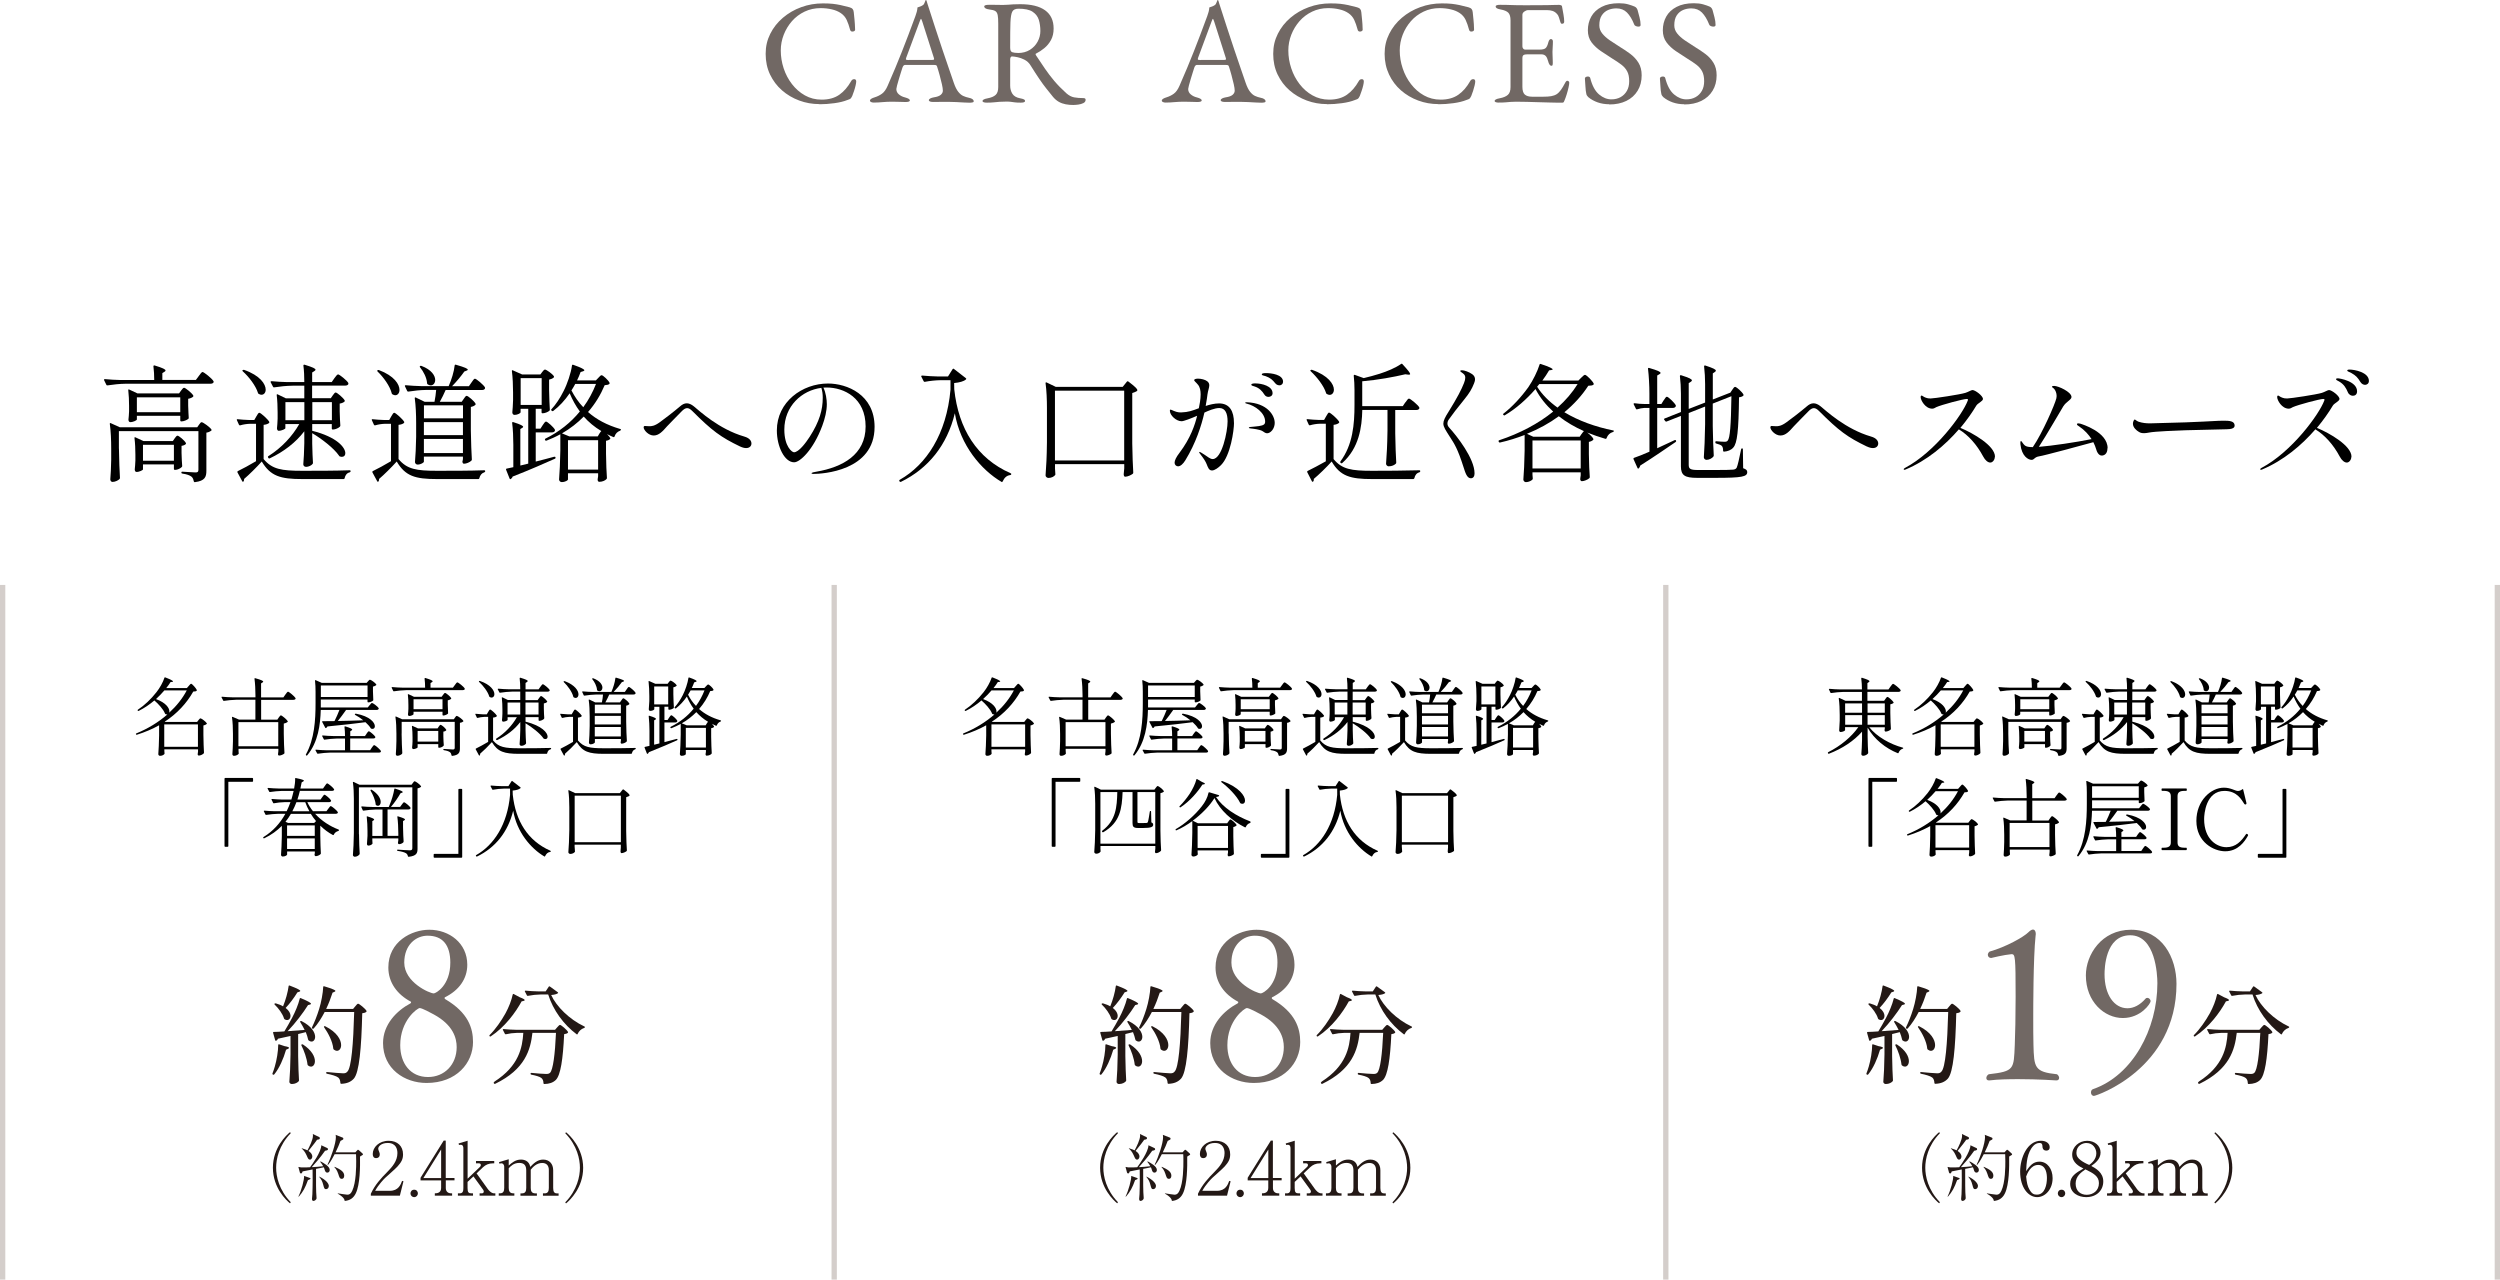 <?xml version="1.0" encoding="UTF-8"?><svg id="_レイヤー_2" xmlns="http://www.w3.org/2000/svg" width="471.23" height="241.19" viewBox="0 0 471.23 241.19"><defs><style>.cls-1{fill:#231815;}.cls-1,.cls-2,.cls-3{stroke-width:0px;}.cls-4{fill:none;stroke:#d4cecb;stroke-miterlimit:10;}.cls-2{fill:#000;}.cls-3{fill:#716864;}</style></defs><g id="_レイヤー_1-2"><g id="_レイヤー_1-2"><path class="cls-2" d="M191.13,129.7l.35-.4c.19-.21.34-.42.46-.42.18,0,.93.85,1.07,1.18.02.05,0,.1-.05.15-.1.1-.27.13-.62.14-1.23,2.18-3.02,4.15-5.38,5.68l.1.05h6l.26-.34c.14-.16.26-.34.38-.34.18,0,1.01.62,1.18.93.03.06.02.11-.05.16-.13.1-.34.21-.59.26v1.76c.03,1.71.05,2.32.11,3.35,0,.06-.02.11-.06.16-.18.19-.61.4-.91.4-.13,0-.21-.11-.22-.24,0-.06,0-.1.02-.16.02-.1.02-.19.05-.38v-.4h-6.35v.3c.02.21.02.32.03.42,0,.06.02.11-.02.16-.11.16-.42.35-.83.35-.18,0-.32-.16-.32-.32.08-1.17.11-1.76.15-3.52v-1.92c-1.26.71-2.66,1.3-4.18,1.78-.08.02-.13.02-.16-.06l-.02-.03c-.03-.06-.02-.13.06-.16,2.18-.88,4.18-2.11,5.86-3.57h-.06c-.1,0-.19-.02-.29-.06-.06-.03-.08-.06-.11-.13-.32-.8-1.22-1.78-1.99-2.45-.91.77-1.92,1.46-2.96,1.97-.08.03-.13.02-.18-.05-.05-.06-.03-.13.03-.18,1.25-.82,2.48-2,3.51-3.3.62-.78,1.23-1.86,1.51-2.71.02-.08.08-.11.16-.08,1.14.45,1.47.66,1.47.77,0,.05-.06.06-.16.08l-.3.03c-.22.37-.5.75-.82,1.14h3.87ZM186.89,130.14c-.46.56-1.01,1.1-1.59,1.63,1.89.69,2.53,1.7,2.53,2.32,0,.1-.02.18-.03.24,1.38-1.26,2.51-2.69,3.3-4.19h-4.21ZM186.88,140.77h6.35v-4.23h-6.35v4.23Z"/><path class="cls-2" d="M208.19,135.64l.27-.4c.16-.19.27-.4.4-.4.18,0,1.1.77,1.28,1.09.03.06.02.11-.03.16-.16.13-.4.24-.71.3v1.9c.03,1.86.06,2.5.13,3.62,0,.06-.02.11-.06.16-.21.16-.64.35-.94.35-.13,0-.21-.11-.22-.24,0-.06,0-.1.02-.16.02-.13.02-.22.05-.45v-.43h-7.51v.32c.03.26.02.37.03.48.02.06.02.11-.02.16-.13.18-.5.37-.88.37-.18,0-.29-.16-.29-.32.06-.8.08-1.22.11-2.43v-1.39c0-1.02-.05-2.23-.18-3.1-.02-.1.03-.13.13-.1l1.18.51h3.09v-3.74h-3.63c-.8.02-1.54.1-2.29.21-.08.02-.13-.02-.16-.08l-.29-.56c-.05-.08-.02-.14.1-.14.64.06,1.28.1,1.94.11h4.34v-.37c0-1.02-.06-2.24-.18-3.12-.02-.1.03-.14.15-.11,1.15.32,1.49.5,1.49.64,0,.05-.05.11-.13.16l-.27.18v2.63h4.21l.37-.53c.21-.27.37-.54.5-.54.18,0,1.23.88,1.41,1.2.02.06.02.1,0,.16-.06.11-.21.18-.4.18h-6.08v3.74h3.09l-.02-.02ZM208.37,136.12h-7.51v4.55h7.51v-4.55Z"/><path class="cls-2" d="M225.58,132.93c.18-.21.32-.43.45-.43.18,0,1.1.69,1.26.98.02.06.02.1-.02.16-.06.11-.19.18-.37.18h-5.76c-.48.7-1.06,1.47-1.55,2.08,1.38-.03,3.06-.06,4.79-.13-.48-.4-1.02-.75-1.52-1.01-.08-.05-.1-.11-.05-.16.03-.05.1-.1.18-.08,2.69.5,3.59,1.7,3.59,2.37,0,.3-.18.5-.45.5-.06,0-.13-.02-.21-.03-.06-.02-.1-.05-.13-.11-.21-.35-.58-.75-.98-1.12-1.7.24-4,.48-7.17.8-.06.14-.16.24-.26.29-.06.05-.13.02-.16-.06l-.56-1.06c-.05-.08-.02-.16.1-.16.56,0,1.31,0,2.21-.02.32-.62.67-1.43.93-2.1h-3.52c-.08,2.75-.48,6.07-2.54,8.55-.05.06-.11.08-.18.03l-.03-.03c-.06-.05-.08-.1-.03-.18,1.6-2.91,1.81-6.43,1.81-9.67v-2.16c0-.67-.03-1.46-.1-2.05-.02-.1.03-.14.13-.1l1.15.51h8.45l.26-.3c.14-.14.24-.3.37-.3.18,0,1.01.59,1.18.88.03.06.02.11-.03.16-.13.11-.35.21-.59.26v.88c.03.83.03,1.15.06,1.58.02.06,0,.11-.03.16-.18.18-.59.35-.9.35h-.03c-.08,0-.13-.05-.13-.13v-.4h-8.8v1.49h8.85l.34-.42h-.01ZM225.01,138.29c.18-.22.3-.45.43-.45.18,0,1.06.74,1.22,1.04.02.06.02.1-.02.16-.06.11-.19.16-.37.16h-4.34v2.21h3.74l.32-.48c.18-.24.32-.48.45-.48.19,0,1.28.93,1.28,1.17-.02.18-.18.24-.4.24h-9.19c-.8.02-1.54.1-2.29.21-.08.02-.13-.02-.16-.08l-.29-.54c-.05-.08-.02-.14.1-.14.64.06,1.28.1,1.94.11h3.51v-2.21h-1.55c-.8.02-1.54.1-2.29.21-.08.02-.13,0-.16-.08l-.29-.56c-.05-.08,0-.15.1-.15.66.06,1.3.1,1.95.11h2.24c0-.54-.03-1.2-.1-1.71,0-.1.05-.14.16-.11.99.3,1.3.48,1.3.61,0,.06-.05.11-.13.16l-.24.16v.9h2.77l.3-.45h0l.01-.01ZM225.2,129.2h-8.8v2.18h8.8v-2.18Z"/><path class="cls-2" d="M241.28,129.63l.37-.5c.19-.26.35-.51.48-.51.18,0,1.22.83,1.38,1.15.03.06.03.1,0,.16-.06.11-.21.16-.38.16h-10.64c-.8.02-1.54.1-2.29.21-.08.02-.13,0-.16-.08l-.27-.56c-.05-.08,0-.15.1-.15.66.06,1.3.1,1.95.11h4.24c0-.54-.03-1.2-.1-1.71,0-.1.05-.14.16-.11,1.06.32,1.36.5,1.36.62,0,.06-.05.11-.13.16l-.27.18v.86h4.21l-.01.01ZM231.61,138.26c.03,1.87.06,2.53.13,3.67,0,.06-.02.11-.05.16-.18.18-.54.37-.9.37-.16,0-.27-.16-.27-.32.06-.82.08-1.23.11-2.46v-1.41c0-1.01-.05-2.23-.18-3.1-.02-.1.03-.15.13-.1l1.14.51h9.73l.22-.32c.13-.16.21-.32.34-.32.18,0,1.06.62,1.23.93.03.05.02.1-.03.14-.13.1-.35.21-.61.24v4.79c0,.77-.16,1.28-1.44,1.44-.08.02-.13-.03-.15-.11-.05-.26-.13-.46-.3-.59-.21-.15-.54-.29-1.12-.37-.08-.02-.13-.05-.13-.13s.05-.13.13-.11c.37.02,1.41.1,1.66.1.27,0,.35-.1.35-.34v-4.87h-10.01v2.21h0l.02-.01ZM239.17,131.33l.26-.35c.15-.18.26-.37.38-.37.18,0,.99.67,1.15.98.03.06.02.11-.03.16-.13.11-.35.21-.61.26v.85c.03.8.03,1.09.06,1.51.02.06,0,.11-.03.16-.18.16-.59.34-.86.34h-.03c-.08,0-.13-.05-.13-.13v-.58h-5.46v.46c0,.1-.43.34-.83.34-.14,0-.22-.16-.22-.32.05-.34.05-.51.08-1.04v-.69c0-.64-.03-1.38-.1-1.95-.02-.1.03-.15.13-.1l1.02.48h5.22v-.01ZM238.4,137.3l.23-.34c.13-.16.22-.34.35-.34.18,0,.91.62,1.06.93.03.05.02.1-.03.15-.1.1-.29.18-.51.21v.9c.03.85.03,1.15.08,1.62,0,.06,0,.1-.05.15-.14.18-.54.37-.83.37h-.03c-.08,0-.13-.05-.13-.13v-.56h-3.89v.62c0,.08-.43.32-.82.32-.14,0-.22-.16-.22-.32.05-.37.05-.56.08-1.12v-.74c0-.67-.03-1.47-.11-2.08-.02-.1.03-.15.13-.1l1.01.46h3.7-.02ZM233.87,133.68h5.46v-1.87h-5.46v1.87h0ZM234.64,139.78h3.89v-2h-3.89v2Z"/><path class="cls-2" d="M247.68,134.64l.26-.45c.15-.22.24-.45.37-.45.18,0,1.07.82,1.25,1.14.03.06.02.11-.03.16-.11.1-.32.19-.67.22v4.31c1.07,1.28,2.23,1.47,4.87,1.47,1.76,0,4.15,0,5.96-.06.08,0,.13.05.13.11s-.03.11-.11.15c-.35.08-.56.35-.64.74-.02.08-.05.11-.13.11h-5.17c-2.8,0-4.02-.37-5.12-2.21-.62.7-1.62,1.68-2.23,2.19v.08c0,.1-.03.18-.06.23-.06.08-.14.05-.18-.03l-.59-1.1c-.03-.06-.02-.13.05-.16.61-.29,1.47-.77,2.29-1.25v-4.71h-.75c-.43.02-.83.08-1.23.19-.08.02-.13,0-.16-.08l-.26-.56c-.05-.1,0-.15.11-.13.45.05.9.08,1.34.1h.72l-.02-.01ZM246.2,128.38s.1-.05.16-.03c2.05.7,2.74,1.81,2.74,2.5,0,.38-.23.64-.53.64-.11,0-.23-.03-.35-.11-.06-.03-.08-.06-.1-.13-.27-.9-1.14-2.02-1.9-2.71-.06-.06-.06-.13-.02-.16h0ZM257.28,131.94l.26-.37c.14-.18.24-.37.37-.37.18,0,.98.69,1.14.99.03.06.02.11-.03.16-.13.11-.35.21-.59.24v.98c.03.93.03,1.26.08,1.78,0,.05-.02.1-.05.15-.16.18-.58.37-.86.37h-.03c-.08,0-.13-.05-.13-.13v-.56h-2.46v.85c3.14.78,4.16,2.11,4.16,2.82,0,.29-.16.46-.43.46-.08,0-.14-.02-.24-.05-.06-.02-.1-.05-.13-.11-.64-.93-2.18-2.11-3.36-2.82v1.3c.03,1.25.05,1.7.1,2.42,0,.06,0,.1-.05.16-.15.19-.51.37-.82.37-.22,0-.35-.16-.35-.32.06-.88.1-1.33.13-2.66v-1.51c-1.07,1.41-2.56,2.56-4.35,3.41-.08.03-.14,0-.18-.06l-.03-.05c-.03-.06-.03-.13.05-.18,1.65-1.04,2.99-2.48,3.87-4.03h-1.74v.53c0,.08-.43.32-.85.32-.13,0-.21-.16-.21-.32.05-.4.05-.59.08-1.2v-.77c0-.72-.03-1.55-.11-2.19-.02-.1.03-.14.13-.1l1.02.5h2.32v-1.59h-1.49c-.8.02-1.54.1-2.29.21-.08.02-.13,0-.16-.08l-.29-.54c-.05-.08,0-.14.11-.14.64.06,1.28.1,1.94.11h2.18c0-.67-.03-1.47-.11-2.06,0-.1.05-.14.16-.11,1.04.32,1.36.48,1.36.62,0,.06-.06.11-.15.18l-.27.18v1.2h2.46l.34-.48c.19-.24.34-.48.46-.48.18,0,1.12.77,1.28,1.07.02.06.02.1,0,.16-.06.11-.21.18-.39.18h-4.16v1.59h2.32l-.01-.03ZM251.58,134.69h2.39v-2.27h-2.39v2.27ZM257.42,132.42h-2.46v2.27h2.46v-2.27Z"/><path class="cls-2" d="M263.67,134.64l.26-.45c.14-.22.24-.45.37-.45.18,0,1.07.82,1.25,1.14.03.06.02.11-.03.16-.11.1-.32.19-.67.22v4.31c1.07,1.28,2.23,1.47,4.85,1.47,1.76,0,4.11,0,5.92-.06.08,0,.13.05.13.11s-.03.11-.11.15c-.32.1-.53.35-.62.74-.02.08-.05.11-.13.11h-5.17c-2.79,0-4-.37-5.09-2.21-.62.7-1.62,1.68-2.23,2.19v.08c0,.1-.03.18-.06.23-.06.08-.14.05-.18-.03l-.59-1.1c-.03-.06-.02-.13.05-.16.61-.29,1.47-.77,2.29-1.25v-4.71h-.75c-.43.02-.83.08-1.23.19-.08.02-.13,0-.16-.08l-.26-.56c-.05-.1,0-.15.11-.13.45.05.9.08,1.34.1h.72l-.01-.01ZM262.19,128.42s.11-.05.18-.03c1.95.74,2.59,1.81,2.59,2.5,0,.4-.22.67-.53.67-.11,0-.22-.03-.35-.11-.06-.03-.08-.06-.1-.13-.22-.91-1.04-2.03-1.78-2.74-.06-.06-.06-.13-.02-.16h.01ZM272.78,132.37l.26-.37c.14-.19.24-.38.37-.38.18,0,.98.67,1.12.99.03.05.02.1-.03.15-.11.11-.3.21-.56.26v2.95c.03,1.87.06,2.53.13,3.67,0,.06-.02.11-.06.16-.19.19-.62.38-.93.38-.11,0-.18-.11-.19-.24,0-.06.02-.1.03-.16,0-.05.02-.1.03-.19v-.3h-4.91v.64c0,.11-.38.37-.8.37-.18,0-.32-.16-.32-.32.08-1.06.11-1.59.14-3.17v-1.74c0-1.01-.05-2.23-.18-3.1-.02-.1.05-.14.14-.1l1.09.53h1.25c.1-.46.18-1.02.21-1.49h-1.27c-.77.02-1.49.1-2.23.21-.08.02-.13,0-.16-.08l-.27-.58c-.05-.08,0-.14.1-.14.66.06,1.3.1,1.95.11h3.44c.35-.79.67-1.82.75-2.59.02-.1.06-.13.16-.1,1.15.34,1.49.5,1.49.62,0,.05-.06.08-.14.11l-.29.11c-.38.54-.96,1.25-1.54,1.84h2.11l.32-.46c.18-.24.3-.48.43-.48.18,0,1.1.78,1.26,1.09.02.06.02.1,0,.16-.06.11-.18.18-.37.18h-4.58c-.21.48-.48,1.04-.74,1.49h2.77l.02-.03ZM267.55,127.87s.11-.03.18-.02c1.28.48,1.73,1.23,1.73,1.76,0,.4-.24.69-.56.69-.13,0-.26-.05-.38-.13-.06-.05-.08-.1-.08-.16-.05-.67-.45-1.46-.88-1.98-.06-.08-.05-.13,0-.16h-.01ZM272.94,132.82h-4.91v1.63h4.91v-1.63ZM268.03,134.93v1.63h4.91v-1.63h-4.91ZM268.03,138.82h4.91v-1.78h-4.91v1.78Z"/><path class="cls-2" d="M281.13,139.89c.74-.18,1.52-.4,2.32-.61.08-.02.14.02.16.08v.02c.02.06,0,.13-.08.16-1.3.58-3.02,1.34-5.31,2.24-.03.13-.13.23-.22.3-.06.05-.13.02-.16-.06l-.43-1.09c-.03-.1,0-.15.1-.16.21-.03.48-.1.82-.18v-2.82c0-.9-.05-1.95-.14-2.74-.02-.1.03-.15.14-.11.96.3,1.23.46,1.23.59,0,.05-.05.08-.11.13l-.24.14v4.59l.99-.24v-6.9h-.96v.45c0,.08-.3.32-.78.32-.16,0-.26-.16-.26-.32.05-.51.06-.77.1-1.54v-.95c0-.88-.05-1.94-.14-2.71-.02-.1.03-.14.13-.1l1.15.51h2.3l.22-.3c.13-.14.23-.3.35-.3.18,0,.96.56,1.12.85.03.06.02.11-.03.16-.13.11-.34.21-.58.26v1.31c.03,1.26.05,1.73.1,2.45,0,.06-.02.11-.06.16-.18.15-.56.3-.83.3h-.02c-.08,0-.13-.05-.13-.13v-.43h-.74v2.5h.59l.29-.45c.16-.22.29-.45.42-.45.18,0,.98.72,1.12,1.02.02.06.02.1-.02.16-.06.11-.19.18-.37.18h-2.03v3.68h0l-.01.03ZM279.23,132.77h2.64v-3.38h-2.64v3.38ZM291.73,135.78c.08.02.13.06.11.11-.02.06-.06.1-.13.13-.3.11-.55.34-.67.7-.02.08-.08.11-.16.08-.27-.11-.53-.24-.78-.37.18.18.34.35.4.48.03.06.02.11-.03.16-.11.08-.24.16-.5.19v1.62c.03,1.57.05,2.13.11,3.06,0,.06-.02.11-.06.16-.14.16-.5.34-.9.34-.13,0-.19-.11-.21-.24,0-.06,0-.1.02-.16.02-.08.02-.16.05-.3v-.37h-3.79v.78c0,.08-.3.32-.8.32-.16,0-.32-.16-.32-.32.08-1.22.13-1.84.16-3.68v-2.02c-.54.3-1.12.56-1.73.8-.08.03-.14.02-.18-.05l-.02-.03c-.05-.06-.03-.13.05-.18,1.73-.85,3.2-2.03,4.32-3.41-.51-.69-.93-1.46-1.28-2.29-.61.9-1.31,1.65-2.06,2.23-.06.05-.13.03-.18-.02l-.03-.03c-.08-.06-.08-.11-.02-.18.54-.59,1.07-1.38,1.52-2.27.46-.88.94-2.32,1.06-3.22.02-.1.06-.13.16-.1,1.07.38,1.39.58,1.39.69,0,.06-.06.1-.16.13l-.3.1c-.13.37-.29.72-.45,1.06h2.37l.3-.32c.16-.16.29-.34.42-.34.18,0,.86.64.99.94.03.06.02.11-.03.16-.11.1-.27.13-.58.14-.51,1.22-1.2,2.35-2.1,3.38,1.04.93,2.39,1.65,4.03,2.13h0l.01.01ZM289.14,136.37c.1-.13.16-.26.24-.32-.86-.51-1.6-1.14-2.21-1.82-.77.78-1.68,1.51-2.74,2.11l.93.38h3.57l.21-.35h0ZM288.98,140.9v-3.7h-3.79v3.7h3.79ZM287.1,133.06c.67-.91,1.2-1.9,1.6-2.93h-2.61c-.14.29-.32.56-.48.82.4.77.88,1.49,1.49,2.11h0Z"/><path class="cls-2" d="M198.83,159.61h-.46c-.08,0-.13-.05-.13-.13v-12.71c0-.08.05-.13.13-.13h5.12c.08,0,.13.05.13.13v.46c0,.08-.05.13-.13.13h-4.53v12.12c0,.08-.05.13-.13.13h0Z"/><path class="cls-2" d="M207.42,159.84c.03.29.02.42.03.54.02.06.02.1-.02.16-.11.19-.43.38-.8.38-.19,0-.37-.16-.37-.32.1-1.38.14-2.08.18-4.16v-4.93c0-1.01-.05-2.23-.18-3.1-.02-.1.05-.14.14-.1l1.12.54h10.07l.26-.34c.15-.18.24-.35.37-.35.18,0,.99.64,1.15.95.03.05.02.1-.03.14-.13.11-.35.21-.61.26v7.07c.03,1.87.06,2.53.13,3.66,0,.06-.02.11-.06.16-.18.19-.58.42-.91.42-.11,0-.18-.11-.19-.24,0-.06,0-.1.02-.16.02-.15.02-.26.05-.5v-.45h-10.34v.35h0l-.01.02ZM207.42,149.3v9.72h10.34v-9.72h-3.36v5.57c0,.21.03.27.34.27h.72c.32,0,.58,0,.69-.02s.16-.05.21-.18c.1-.21.24-1.14.37-1.97.02-.08.06-.11.13-.11s.11.03.11.13l.05,2.02c.29.13.34.26.34.45,0,.4-.37.61-1.9.61h-.93c-.9,0-1.06-.27-1.06-.94v-5.83h-1.87c-.13,3.09-.43,5.71-3.63,7.56-.06.05-.13.03-.18-.02l-.06-.08c-.05-.06-.03-.13.05-.19,2.58-1.95,2.75-4.45,2.82-7.27h-3.18Z"/><path class="cls-2" d="M231.29,155.21l.26-.37c.15-.19.26-.38.38-.38.18,0,.99.7,1.15,1.02.03.05.02.1-.03.14-.11.11-.32.23-.58.27v1.73c.03,1.68.05,2.27.11,3.28,0,.06-.02.11-.06.16-.19.16-.62.35-.91.35-.13,0-.19-.11-.21-.24,0-.06,0-.1.02-.16.02-.08.02-.18.05-.34v-.38h-5.73v.27c.02.19.02.3.03.38,0,.06.02.11-.02.16-.13.18-.48.35-.83.35-.18,0-.34-.16-.34-.32.08-1.38.13-2.06.16-4.13v-2.23c-.94.69-1.95,1.3-2.99,1.74-.06.03-.13,0-.16-.06s-.02-.13.06-.18c1.71-.98,3.59-2.62,4.88-4.29.62-.78,1.09-1.68,1.26-2.54.03-.08.08-.13.16-.1l1.76.53c.08.03.13.1.06.18-.08.1-.27.14-.56.18,1.31,1.99,3.81,3.59,6.42,4.59.08.03.11.1.1.16v.02c-.02.06-.05.11-.13.14-.35.1-.64.4-.77.74-.03.08-.1.11-.18.06-2.48-1.25-4.69-3.22-5.73-5.51-.9,1.46-2.39,2.99-4.1,4.27l.98.48h5.48l.01.03ZM225.68,146.87l.78.46c.46.19.66.32.66.4,0,.06-.08.1-.19.11l-.29.05c-.85,1.35-2.35,3.12-4.1,4.27-.06.05-.13.05-.18-.02l-.02-.02c-.05-.06-.05-.13.02-.18.67-.66,1.31-1.46,1.87-2.29.54-.83,1.06-1.87,1.28-2.74.02-.08.08-.11.16-.06h0l.01.02ZM231.47,155.68h-5.73v4.15h5.73v-4.15ZM230.21,147.27s.11-.06.18-.05c3.23,1.18,4.29,2.82,4.29,3.68,0,.38-.19.61-.5.61-.1,0-.21-.02-.32-.08-.06-.02-.1-.05-.11-.1-.62-1.31-2.23-2.93-3.51-3.89-.08-.05-.08-.13-.03-.18h0v.01Z"/><path class="cls-2" d="M242.45,148.7h.46c.08,0,.13.05.13.13v12.71c0,.08-.05.13-.13.13h-5.12c-.08,0-.13-.05-.13-.13v-.46c0-.08.05-.13.13-.13h4.53v-12.12c0-.08.05-.13.13-.13h0Z"/><path class="cls-2" d="M245.83,161.44c-.08.03-.13.02-.18-.05l-.02-.03c-.05-.08-.03-.13.03-.18,3.36-1.9,5.89-5.78,6.39-11.33v-1.2h-1.18c-.7.02-1.36.08-2.03.21-.08.02-.13,0-.16-.08l-.29-.56c-.05-.08,0-.15.1-.15.66.06,1.3.1,1.95.11h1.3l.58-.91c.05-.06.1-.1.18-.03l1.49,1.15c.08.06.08.11.02.18-.27.24-.78.38-1.47.45l.02.78c.53,4.96,2.85,8.69,7.07,10.55.08.03.11.08.1.14-.02.06-.06.1-.14.1-.43.06-.7.32-.93.78-.03.08-.08.11-.13.08-2.56-1.51-5.2-4.59-5.89-8.64-.98,4.02-3.35,6.95-6.79,8.63h-.02Z"/><path class="cls-2" d="M264.24,159.68c.03.38.03.56.05.74.02.06.02.1-.02.16-.13.19-.46.38-.85.38-.19,0-.37-.16-.37-.32.1-1.38.14-2.08.18-4.16v-4.32c0-1.01-.05-2.23-.18-3.1-.02-.1.05-.15.14-.1l1.14.54h8.42l.53-.66c.05-.06.11-.06.19-.02.83.64,1.12.91,1.12,1.09,0,.1-.1.15-.24.21l-.4.15v6.34c.03,1.87.06,2.53.13,3.67,0,.06-.02.11-.06.16-.21.16-.64.37-.96.37-.11,0-.18-.16-.18-.32.03-.24.03-.37.06-.74v-.53h-8.71v.46h.01ZM264.24,158.75h8.71v-8.77h-8.71v8.77Z"/><path class="cls-2" d="M35.22,129.7l.35-.4c.19-.21.34-.42.46-.42.18,0,.93.85,1.07,1.18.02.05,0,.1-.05.15-.1.1-.27.13-.62.14-1.23,2.18-3.03,4.15-5.38,5.68l.1.05h6l.26-.34c.14-.16.26-.34.38-.34.18,0,1.01.62,1.19.93.03.06.02.11-.05.16-.13.1-.34.21-.59.26v1.76c.03,1.71.05,2.32.11,3.35,0,.06-.02.11-.06.16-.18.19-.61.4-.91.4-.13,0-.21-.11-.22-.24,0-.06,0-.1.02-.16.02-.1.02-.19.05-.38v-.4h-6.35v.3c.02.21.02.32.03.42,0,.06.02.11-.02.16-.11.16-.42.35-.83.35-.18,0-.32-.16-.32-.32.08-1.17.11-1.76.15-3.52v-1.92c-1.26.71-2.66,1.3-4.18,1.78-.08.02-.13.02-.16-.06l-.02-.03c-.03-.06-.02-.13.06-.16,2.18-.88,4.18-2.11,5.86-3.57h-.06c-.1,0-.19-.02-.29-.06-.06-.03-.08-.06-.11-.13-.32-.8-1.22-1.78-1.99-2.45-.91.77-1.92,1.46-2.96,1.97-.08.03-.13.02-.18-.05-.05-.06-.03-.13.03-.18,1.25-.82,2.48-2,3.5-3.3.62-.78,1.23-1.86,1.5-2.71.02-.08.08-.11.16-.08,1.14.45,1.47.66,1.47.77,0,.05-.06.06-.16.08l-.31.03c-.22.37-.5.75-.82,1.14h3.89ZM30.98,130.14c-.47.56-1.01,1.1-1.58,1.63,1.89.69,2.53,1.7,2.53,2.32,0,.1-.02.18-.03.24,1.38-1.26,2.51-2.69,3.3-4.19h-4.22ZM30.96,140.77h6.35v-4.23h-6.35s0,4.23,0,4.23Z"/><path class="cls-2" d="M52.28,135.64l.27-.4c.16-.19.27-.4.4-.4.18,0,1.1.77,1.28,1.09.03.06.02.11-.03.16-.16.13-.4.24-.71.3v1.9c.03,1.86.06,2.5.13,3.62,0,.06-.02.11-.06.16-.21.16-.64.35-.94.35-.13,0-.21-.11-.22-.24,0-.06,0-.1.02-.16.02-.13.02-.22.05-.45v-.43h-7.51v.32c.03.26.02.37.03.48.02.06.02.11-.02.16-.13.18-.5.37-.88.37-.18,0-.29-.16-.29-.32.06-.8.08-1.22.11-2.43v-1.39c0-1.02-.05-2.23-.18-3.1-.02-.1.03-.13.13-.1l1.19.51h3.09v-3.74h-3.63c-.8.02-1.54.1-2.29.21-.08.02-.13-.02-.16-.08l-.29-.56c-.05-.08-.02-.14.1-.14.64.06,1.28.1,1.94.11h4.34v-.37c0-1.02-.06-2.24-.18-3.12-.02-.1.03-.14.15-.11,1.15.32,1.49.5,1.49.64,0,.05-.05.11-.13.16l-.27.18v2.63h4.21l.37-.53c.21-.27.37-.54.5-.54.18,0,1.23.88,1.41,1.2.02.06.02.1,0,.16-.06.11-.21.18-.4.18h-6.08v3.74h3.09l-.03-.02ZM52.45,136.12h-7.51v4.55h7.51s0-4.55,0-4.55Z"/><path class="cls-2" d="M69.67,132.93c.18-.21.32-.43.45-.43.18,0,1.1.69,1.26.98.02.06.02.1-.02.16-.06.11-.19.18-.37.18h-5.76c-.48.7-1.06,1.47-1.55,2.08,1.38-.03,3.06-.06,4.79-.13-.48-.4-1.03-.75-1.52-1.01-.08-.05-.1-.11-.05-.16.03-.05.1-.1.18-.08,2.69.5,3.58,1.7,3.58,2.37,0,.3-.18.5-.45.5-.06,0-.13-.02-.21-.03-.06-.02-.1-.05-.13-.11-.21-.35-.58-.75-.98-1.12-1.7.24-4,.48-7.17.8-.06.14-.16.24-.26.29-.06.05-.13.02-.16-.06l-.56-1.06c-.05-.08-.02-.16.1-.16.56,0,1.31,0,2.21-.02.32-.62.67-1.43.93-2.1h-3.52c-.08,2.75-.48,6.07-2.55,8.55-.05.06-.11.08-.18.03l-.03-.03c-.06-.05-.08-.1-.03-.18,1.6-2.91,1.81-6.43,1.81-9.67v-2.16c0-.67-.03-1.46-.1-2.05-.02-.1.03-.14.13-.1l1.15.51h8.45l.26-.3c.14-.14.24-.3.37-.3.18,0,1.01.59,1.18.88.03.06.02.11-.03.16-.13.11-.35.21-.59.26v.88c.03.83.03,1.15.06,1.58.02.06,0,.11-.03.16-.18.18-.59.35-.9.35h-.03c-.08,0-.13-.05-.13-.13v-.4h-8.8v1.49h8.85l.34-.42h.01ZM69.09,138.29c.18-.22.3-.45.43-.45.18,0,1.06.74,1.22,1.04.02.06.02.1-.02.16-.06.11-.19.16-.37.16h-4.34v2.21h3.75l.32-.48c.18-.24.32-.48.45-.48.19,0,1.28.93,1.28,1.17-.02.18-.18.24-.4.24h-9.19c-.8.02-1.54.1-2.29.21-.08.02-.13-.02-.16-.08l-.29-.54c-.05-.08-.02-.14.1-.14.64.06,1.28.1,1.94.11h3.51v-2.21h-1.55c-.8.02-1.54.1-2.29.21-.08.02-.13,0-.16-.08l-.29-.56c-.05-.08,0-.15.1-.15.66.06,1.3.1,1.95.11h2.24c0-.54-.03-1.2-.1-1.71,0-.1.05-.14.16-.11.99.3,1.3.48,1.3.61,0,.06-.05.11-.13.16l-.24.16v.9h2.77l.31-.45h0l-.01-.01ZM69.28,129.2h-8.8v2.18h8.8v-2.18Z"/><path class="cls-2" d="M85.36,129.63l.37-.5c.19-.26.35-.51.48-.51.18,0,1.22.83,1.38,1.15.03.06.03.1,0,.16-.06.11-.21.16-.39.16h-10.64c-.8.02-1.54.1-2.29.21-.08.02-.13,0-.16-.08l-.27-.56c-.05-.08,0-.15.1-.15.66.06,1.3.1,1.95.11h4.24c0-.54-.03-1.2-.1-1.71,0-.1.05-.14.16-.11,1.06.32,1.36.5,1.36.62,0,.06-.05.11-.13.16l-.27.18v.86h4.21v.01ZM75.7,138.26c.03,1.87.06,2.53.13,3.67,0,.06-.02.11-.05.16-.18.18-.54.37-.9.37-.16,0-.27-.16-.27-.32.06-.82.08-1.23.11-2.46v-1.41c0-1.01-.05-2.23-.18-3.1-.02-.1.03-.15.13-.1l1.14.51h9.73l.22-.32c.13-.16.21-.32.34-.32.18,0,1.06.62,1.23.93.03.05.02.1-.03.14-.13.1-.35.21-.61.24v4.79c0,.77-.16,1.28-1.44,1.44-.08.02-.13-.03-.14-.11-.05-.26-.13-.46-.3-.59-.21-.15-.54-.29-1.12-.37-.08-.02-.13-.05-.13-.13s.05-.13.13-.11c.37.02,1.41.1,1.67.1.27,0,.35-.1.35-.34v-4.87h-10v2.21h0l-.01-.01ZM83.25,131.33l.26-.35c.14-.18.26-.37.38-.37.18,0,.99.67,1.15.98.03.06.02.11-.03.16-.13.11-.35.21-.61.26v.85c.03.8.03,1.09.06,1.51.02.06,0,.11-.03.16-.18.16-.59.34-.86.34h-.03c-.08,0-.13-.05-.13-.13v-.58h-5.46v.46c0,.1-.43.34-.83.34-.14,0-.22-.16-.22-.32.05-.34.05-.51.08-1.04v-.69c0-.64-.03-1.38-.1-1.95-.02-.1.03-.15.13-.1l1.02.48h5.22v-.01ZM82.48,137.3l.22-.34c.13-.16.22-.34.35-.34.18,0,.91.62,1.06.93.03.05.02.1-.03.15-.1.1-.29.18-.51.21v.9c.03.85.03,1.15.08,1.62,0,.06,0,.1-.05.15-.14.18-.54.37-.83.37h-.03c-.08,0-.13-.05-.13-.13v-.56h-3.89v.62c0,.08-.43.32-.82.32-.14,0-.22-.16-.22-.32.05-.37.05-.56.08-1.12v-.74c0-.67-.03-1.47-.11-2.08-.02-.1.03-.15.13-.1l1.01.46h3.7-.01ZM77.95,133.68h5.46v-1.87h-5.46v1.87ZM78.72,139.78h3.89v-2h-3.89v2Z"/><path class="cls-2" d="M91.76,134.64l.26-.45c.14-.22.24-.45.37-.45.18,0,1.07.82,1.25,1.14.03.06.02.11-.03.16-.11.1-.32.19-.67.22v4.31c1.07,1.28,2.22,1.47,4.86,1.47,1.76,0,4.15,0,5.96-.06.08,0,.13.05.13.11s-.03.11-.11.15c-.35.08-.56.35-.64.74-.02.08-.05.11-.13.11h-5.17c-2.8,0-4.02-.37-5.12-2.21-.62.7-1.62,1.68-2.22,2.19v.08c0,.1-.03.18-.06.23-.06.08-.14.05-.18-.03l-.59-1.1c-.03-.06-.02-.13.05-.16.61-.29,1.47-.77,2.29-1.25v-4.71h-.75c-.43.02-.83.08-1.23.19-.08.02-.13,0-.16-.08l-.26-.56c-.05-.1,0-.15.11-.13.45.05.9.08,1.34.1h.72l-.02-.01ZM90.29,128.38s.1-.05.16-.03c2.05.7,2.74,1.81,2.74,2.5,0,.38-.22.64-.53.64-.11,0-.22-.03-.35-.11-.06-.03-.08-.06-.1-.13-.27-.9-1.14-2.02-1.9-2.71-.06-.06-.06-.13-.02-.16h0ZM101.36,131.94l.26-.37c.14-.18.24-.37.37-.37.18,0,.98.69,1.14.99.03.06.02.11-.03.16-.13.11-.35.21-.59.24v.98c.03.93.03,1.26.08,1.78,0,.05-.02.1-.05.15-.16.18-.58.37-.86.37h-.03c-.08,0-.13-.05-.13-.13v-.56h-2.46v.85c3.14.78,4.16,2.11,4.16,2.82,0,.29-.16.46-.43.46-.08,0-.14-.02-.24-.05-.06-.02-.1-.05-.13-.11-.64-.93-2.18-2.11-3.36-2.82v1.3c.03,1.25.05,1.7.1,2.42,0,.06,0,.1-.05.16-.14.19-.51.37-.82.37-.22,0-.35-.16-.35-.32.06-.88.1-1.33.13-2.66v-1.51c-1.07,1.41-2.56,2.56-4.35,3.41-.08.03-.14,0-.18-.06l-.03-.05c-.03-.06-.03-.13.05-.18,1.65-1.04,2.99-2.48,3.87-4.03h-1.75v.53c0,.08-.43.32-.85.32-.13,0-.21-.16-.21-.32.05-.4.05-.59.08-1.2v-.77c0-.72-.03-1.55-.11-2.19-.02-.1.03-.14.13-.1l1.02.5h2.32v-1.59h-1.49c-.8.02-1.54.1-2.29.21-.08.02-.13,0-.16-.08l-.29-.54c-.05-.08,0-.14.11-.14.64.06,1.28.1,1.94.11h2.18c0-.67-.03-1.47-.11-2.06,0-.1.05-.14.16-.11,1.04.32,1.36.48,1.36.62,0,.06-.06.11-.14.18l-.27.18v1.2h2.46l.34-.48c.19-.24.34-.48.46-.48.18,0,1.12.77,1.28,1.07.02.06.02.1,0,.16-.06.11-.21.18-.39.18h-4.16v1.59h2.32l-.01-.03ZM95.67,134.69h2.39v-2.27h-2.39v2.27ZM101.51,132.42h-2.46v2.27h2.46v-2.27Z"/><path class="cls-2" d="M107.76,134.64l.26-.45c.14-.22.24-.45.37-.45.18,0,1.07.82,1.25,1.14.03.06.02.11-.03.16-.11.1-.32.19-.67.22v4.31c1.07,1.28,2.22,1.47,4.85,1.47,1.76,0,4.11,0,5.92-.06.08,0,.13.05.13.11s-.03.11-.11.15c-.32.1-.53.35-.62.74-.02.08-.05.11-.13.11h-5.17c-2.79,0-4-.37-5.09-2.21-.62.7-1.62,1.68-2.22,2.19v.08c0,.1-.03.18-.06.23-.06.08-.14.05-.18-.03l-.59-1.1c-.03-.06-.02-.13.05-.16.61-.29,1.47-.77,2.29-1.25v-4.71h-.75c-.43.02-.83.08-1.23.19-.08.02-.13,0-.16-.08l-.26-.56c-.05-.1,0-.15.11-.13.45.05.9.08,1.34.1h.72l-.02-.01ZM106.27,128.42s.11-.05.18-.03c1.95.74,2.59,1.81,2.59,2.5,0,.4-.22.67-.53.67-.11,0-.22-.03-.35-.11-.06-.03-.08-.06-.1-.13-.22-.91-1.04-2.03-1.78-2.74-.06-.06-.06-.13-.02-.16h.01ZM116.87,132.37l.26-.37c.14-.19.24-.38.37-.38.18,0,.98.67,1.12.99.03.05.02.1-.03.15-.11.11-.3.21-.56.26v2.95c.03,1.87.06,2.53.13,3.67,0,.06-.02.11-.06.16-.19.19-.62.38-.93.38-.11,0-.18-.11-.19-.24,0-.06.02-.1.03-.16,0-.05.02-.1.03-.19v-.3h-4.91v.64c0,.11-.38.37-.8.37-.18,0-.32-.16-.32-.32.08-1.06.11-1.59.14-3.17v-1.74c0-1.01-.05-2.23-.18-3.1-.02-.1.05-.14.14-.1l1.09.53h1.25c.1-.46.18-1.02.21-1.49h-1.26c-.77.02-1.49.1-2.22.21-.08.02-.13,0-.16-.08l-.27-.58c-.05-.08,0-.14.1-.14.66.06,1.3.1,1.95.11h3.44c.35-.79.67-1.82.75-2.59.02-.1.06-.13.16-.1,1.15.34,1.49.5,1.49.62,0,.05-.06.08-.14.11l-.29.11c-.38.54-.96,1.25-1.54,1.84h2.11l.32-.46c.18-.24.3-.48.43-.48.18,0,1.1.78,1.26,1.09.02.06.02.1,0,.16-.06.11-.18.18-.37.18h-4.58c-.21.48-.48,1.04-.74,1.49h2.77v-.03ZM111.64,127.87s.11-.03.18-.02c1.28.48,1.73,1.23,1.73,1.76,0,.4-.24.69-.56.69-.13,0-.26-.05-.38-.13-.06-.05-.08-.1-.08-.16-.05-.67-.45-1.46-.88-1.98-.06-.08-.05-.13,0-.16h-.01ZM117.03,132.82h-4.91v1.63h4.91v-1.63ZM112.11,134.93v1.63h4.91v-1.63h-4.91ZM112.11,138.82h4.91v-1.78h-4.91v1.78Z"/><path class="cls-2" d="M125.22,139.89c.74-.18,1.52-.4,2.32-.61.08-.02.14.02.16.08v.02c.02.06,0,.13-.08.16-1.3.58-3.03,1.34-5.31,2.24-.03.13-.13.23-.22.3-.06.05-.13.02-.16-.06l-.43-1.09c-.03-.1,0-.15.1-.16.21-.03.48-.1.82-.18v-2.82c0-.9-.05-1.95-.14-2.74-.02-.1.03-.15.14-.11.96.3,1.23.46,1.23.59,0,.05-.05.08-.11.13l-.24.14v4.59l.99-.24v-6.9h-.96v.45c0,.08-.3.32-.78.32-.16,0-.26-.16-.26-.32.05-.51.06-.77.1-1.54v-.95c0-.88-.05-1.94-.14-2.71-.02-.1.03-.14.13-.1l1.15.51h2.31l.22-.3c.13-.14.22-.3.35-.3.18,0,.96.56,1.12.85.03.06.02.11-.03.16-.13.11-.34.21-.58.26v1.31c.03,1.26.05,1.73.1,2.45,0,.06-.02.11-.06.16-.18.15-.56.3-.83.3h-.02c-.08,0-.13-.05-.13-.13v-.43h-.74v2.5h.59l.29-.45c.16-.22.29-.45.42-.45.18,0,.98.72,1.12,1.02.02.06.02.1-.02.16-.06.11-.19.18-.37.18h-2.03v3.68h0l-.02.03ZM123.31,132.77h2.64v-3.38h-2.64v3.38ZM135.81,135.78c.08.02.13.06.11.11-.02.06-.06.1-.13.13-.3.11-.54.34-.67.7-.02.08-.08.11-.16.08-.27-.11-.53-.24-.78-.37.18.18.34.35.4.48.03.06.02.11-.03.16-.11.08-.24.16-.5.19v1.62c.03,1.57.05,2.13.11,3.06,0,.06-.02.11-.06.16-.14.16-.5.34-.9.34-.13,0-.19-.11-.21-.24,0-.06,0-.1.02-.16.02-.08.02-.16.05-.3v-.37h-3.79v.78c0,.08-.3.32-.8.32-.16,0-.32-.16-.32-.32.08-1.22.13-1.84.16-3.68v-2.02c-.54.3-1.12.56-1.73.8-.08.03-.14.02-.18-.05l-.02-.03c-.05-.06-.03-.13.05-.18,1.73-.85,3.2-2.03,4.32-3.41-.51-.69-.93-1.46-1.28-2.29-.61.9-1.31,1.65-2.06,2.23-.06.05-.13.03-.18-.02l-.03-.03c-.08-.06-.08-.11-.02-.18.54-.59,1.07-1.38,1.52-2.27.46-.88.94-2.32,1.06-3.22.02-.1.06-.13.16-.1,1.07.38,1.39.58,1.39.69,0,.06-.06.1-.16.13l-.3.1c-.13.37-.29.72-.45,1.06h2.37l.3-.32c.16-.16.29-.34.42-.34.18,0,.87.64.99.94.03.06.02.11-.03.16-.11.1-.27.13-.58.14-.51,1.22-1.2,2.35-2.1,3.38,1.04.93,2.38,1.65,4.03,2.13h0l.01.01ZM133.22,136.37c.1-.13.16-.26.24-.32-.86-.51-1.6-1.14-2.21-1.82-.77.78-1.68,1.51-2.74,2.11l.93.38h3.57l.21-.35h0ZM133.06,140.9v-3.7h-3.79v3.7h3.79ZM131.19,133.06c.67-.91,1.2-1.9,1.6-2.93h-2.61c-.15.29-.32.56-.48.82.4.77.88,1.49,1.49,2.11h0Z"/><path class="cls-2" d="M42.92,159.61h-.47c-.08,0-.13-.05-.13-.13v-12.71c0-.08.05-.13.13-.13h5.12c.08,0,.13.05.13.13v.46c0,.08-.05.13-.13.13h-4.53v12.12c0,.08-.05.13-.13.13h.01Z"/><path class="cls-2" d="M61.88,152.44c.19-.24.34-.5.46-.5.18,0,1.17.82,1.33,1.12.02.06.02.1,0,.16-.06.11-.21.18-.38.18h-3.89c1.22,1.33,2.8,2.35,4.39,2.95.08.03.11.08.1.15-.02.08-.05.1-.11.13-.4.11-.72.35-.86.7-.03.08-.1.11-.18.06-.85-.45-1.63-1.04-2.34-1.73h-.03v1.79c.03,1.74.05,2.35.11,3.39,0,.06-.02.11-.06.16-.18.18-.59.38-.9.38-.14,0-.21-.11-.24-.24,0-.06.02-.1.03-.16,0-.05.02-.1.03-.18v-.3h-5.22v.58c0,.1-.34.37-.83.37-.18,0-.32-.16-.32-.32.08-1.17.11-1.76.15-3.52v-1.94c-.9.91-1.97,1.7-3.31,2.34-.08.03-.13.02-.18-.05-.05-.05-.03-.13.03-.18,1.86-1.14,3.17-2.66,4.13-4.39h-1.31c-.8.02-1.54.1-2.29.21-.08.02-.13,0-.16-.08l-.29-.58c-.05-.08,0-.14.1-.14.66.06,1.3.1,1.95.11h2.24c.27-.56.51-1.12.72-1.71h-1.14c-.67.02-1.31.08-1.97.21-.08.02-.13,0-.16-.08l-.29-.58c-.05-.08,0-.15.1-.15.66.06,1.3.1,1.95.11h1.68c.16-.53.3-1.09.43-1.63h-2.16c-.8.02-1.54.1-2.29.21-.08.02-.13,0-.16-.08l-.29-.54c-.05-.08,0-.15.11-.15.64.06,1.28.1,1.94.11h2.94c.11-.58.21-1.3.19-1.86-.02-.1.05-.13.14-.11,1.17.24,1.51.37,1.51.5,0,.05-.06.1-.15.15l-.27.16c-.06.38-.15.78-.24,1.17h4.26l.34-.48c.18-.24.32-.5.45-.5.18,0,1.14.8,1.3,1.1.02.06.02.1-.02.16-.06.11-.21.16-.38.16h-6.05c-.13.56-.29,1.1-.46,1.63h4.35l.32-.45c.18-.22.3-.46.43-.46.18,0,1.07.75,1.23,1.06.02.06.02.1,0,.16-.06.11-.19.18-.38.18h-4.08c.27.61.64,1.18,1.06,1.71h2.54l.35-.48h0v.01ZM54.31,155.12h4.91l.35-.35c-.37-.43-.69-.88-.98-1.36h-3.76c-.29.51-.64,1.02-1.02,1.49l.5.22ZM54.11,155.58v1.97h5.22v-1.97h-5.22ZM54.11,160.03h5.22v-2h-5.22v2ZM58.32,152.92c-.3-.54-.58-1.12-.78-1.71h-1.67c-.21.59-.48,1.15-.77,1.71,0,0,3.22,0,3.22,0Z"/><path class="cls-2" d="M67.67,157.24c.03,1.87.06,2.53.13,3.68,0,.05-.02.1-.05.14-.16.21-.5.43-.88.43-.18,0-.35-.16-.35-.32.1-1.38.14-2.08.18-4.16v-6.42c0-1.01-.05-2.23-.18-3.1-.02-.1.05-.14.14-.1l1.1.53h9.81l.24-.32c.13-.16.22-.34.35-.34.18,0,1.02.62,1.2.93.03.06.02.11-.05.16-.13.1-.35.21-.61.26v11.37c0,.82-.18,1.35-1.65,1.52-.08.02-.13-.03-.16-.1-.06-.27-.18-.48-.4-.59-.27-.16-.72-.3-1.52-.42-.08-.02-.13-.05-.13-.13s.05-.13.13-.11c.46.03,1.95.13,2.29.13.35,0,.46-.13.46-.42v-11.46h-10.07v8.84h.02ZM75.73,151.67c.18-.22.3-.45.43-.45.18,0,1.06.72,1.22,1.02.02.06.02.1-.02.16-.06.11-.21.18-.37.18h-3.94v4.98h2.03v-.45c0-1.02-.06-2.24-.18-3.12-.02-.1.03-.15.14-.11.99.3,1.3.46,1.3.59,0,.05-.05.1-.13.15l-.24.14v1.14c.03,1.39.05,1.89.11,2.71,0,.06-.02.11-.05.16-.16.18-.51.35-.8.35-.13,0-.21-.11-.22-.24,0-.06,0-.1.02-.16.02-.08.02-.16.05-.32v-.37h-4.9v.35c.03.27.02.4.03.51.02.06.02.1-.02.16-.11.18-.46.34-.75.34-.18,0-.27-.16-.27-.32.05-.5.06-.75.1-1.5v-.91c0-.85-.05-1.9-.14-2.66-.02-.1.03-.15.14-.11.98.3,1.26.46,1.26.59,0,.05-.05.1-.11.15l-.24.14v2.8h1.92v-4.98h-1.28c-.8.02-1.54.1-2.29.21-.08.02-.13,0-.16-.08l-.26-.58c-.03-.08,0-.14.1-.14.64.06,1.3.1,1.95.11h3.12l.14-.34c.4-.93.77-2.15.9-3.02.02-.1.06-.13.16-.1,1.12.35,1.44.53,1.44.66,0,.05-.06.08-.14.11l-.29.11c-.43.75-1.1,1.76-1.81,2.58h1.73l.31-.43h0l.01-.01ZM69.87,148.86c.06-.03.13-.03.19,0,1.26.8,1.7,1.7,1.7,2.31,0,.43-.22.72-.51.72-.13,0-.24-.05-.38-.14-.05-.05-.06-.1-.06-.16-.08-.82-.54-1.87-.96-2.56-.03-.08-.02-.13.03-.16h0l-.01-.01Z"/><path class="cls-2" d="M86.53,148.7h.46c.08,0,.13.05.13.13v12.71c0,.08-.05.13-.13.13h-5.12c-.08,0-.13-.05-.13-.13v-.46c0-.08.05-.13.13-.13h4.53v-12.12c0-.08.05-.13.13-.13Z"/><path class="cls-2" d="M89.92,161.44c-.08.03-.13.02-.18-.05l-.02-.03c-.05-.08-.03-.13.03-.18,3.36-1.9,5.89-5.78,6.39-11.33v-1.2h-1.18c-.7.02-1.36.08-2.03.21-.08.02-.13,0-.16-.08l-.29-.56c-.05-.08,0-.15.1-.15.66.06,1.3.1,1.95.11h1.3l.58-.91c.05-.06.1-.1.18-.03l1.49,1.15c.08.06.08.11.02.18-.27.24-.78.38-1.47.45l.02.78c.53,4.96,2.85,8.69,7.07,10.55.08.03.11.08.1.14-.02.06-.06.1-.14.1-.43.06-.7.32-.93.78-.03.08-.08.11-.13.08-2.56-1.51-5.2-4.59-5.89-8.64-.98,4.02-3.35,6.95-6.79,8.63h-.02Z"/><path class="cls-2" d="M108.32,159.68c.03.38.03.56.05.74.02.06.02.1-.02.16-.13.19-.46.38-.85.38-.19,0-.37-.16-.37-.32.1-1.38.14-2.08.18-4.16v-4.32c0-1.01-.05-2.23-.18-3.1-.02-.1.05-.15.14-.1l1.14.54h8.42l.53-.66c.05-.06.11-.06.19-.02.83.64,1.12.91,1.12,1.09,0,.1-.1.15-.24.21l-.4.15v6.34c.03,1.87.06,2.53.13,3.67,0,.06-.02.11-.06.16-.21.16-.64.37-.96.37-.11,0-.18-.16-.18-.32.03-.24.03-.37.06-.74v-.53h-8.71v.46h.01ZM108.32,158.75h8.71v-8.77h-8.71v8.77Z"/><path class="cls-2" d="M355.13,132.11l.26-.37c.14-.19.26-.38.38-.38.18,0,.99.7,1.15,1.02.03.05.02.1-.03.14-.11.1-.32.19-.58.24v1.6c.03,1.55.05,2.1.11,3.01,0,.06-.02.11-.06.16-.19.18-.62.37-.93.37-.13,0-.19-.11-.21-.24,0-.06.02-.1.02-.16.02-.03.02-.08.03-.15v-.27h-2.93c1.41,1.78,3.97,3.22,6.31,3.84.06.02.11.06.1.11-.02.06-.05.1-.13.11-.34.1-.61.38-.75.75-.02.08-.08.11-.16.08-2.27-.91-4.43-2.61-5.68-4.82v1.65c.03,1.59.05,2.15.11,3.1,0,.06-.02.1-.05.14-.16.21-.55.42-.9.42-.21,0-.34-.16-.34-.32.06-.9.1-1.35.13-2.71v-1.52c-1.54,1.76-3.73,3.2-6.23,4.16-.08.03-.14,0-.18-.06l-.02-.05c-.03-.08-.02-.13.05-.18,2.34-1.17,4.4-2.9,5.68-4.72h-2.5v.58c0,.1-.45.34-.85.34-.16,0-.26-.16-.26-.32.05-.61.06-.91.1-1.82v-1.07c0-1.01-.05-2.23-.18-3.1-.02-.1.05-.15.14-.1l1.14.53h3.09v-1.68h-3.49c-.8.02-1.54.1-2.29.21-.08.02-.13,0-.16-.08l-.27-.56c-.05-.08,0-.15.1-.15.66.06,1.3.1,1.95.11h4.16c0-.66-.05-1.47-.13-2.08,0-.1.05-.14.16-.11,1.09.34,1.39.51,1.39.66,0,.05-.05.11-.13.16l-.26.18v1.2h3.97l.37-.53c.21-.26.37-.53.5-.53.18,0,1.25.86,1.42,1.18.02.06.02.1-.02.16-.05.11-.21.18-.38.18h-5.86v1.68h3.11l.03.01ZM350.98,132.58h-3.19v1.76h3.19v-1.76ZM347.8,134.8v1.81h3.19v-1.81h-3.19ZM355.27,132.58h-3.25v1.76h3.25v-1.76ZM352.02,136.61h3.25v-1.81h-3.25v1.81Z"/><path class="cls-2" d="M370.07,129.7l.35-.4c.19-.21.34-.42.46-.42.18,0,.93.85,1.07,1.18.02.05,0,.1-.05.15-.1.1-.27.13-.62.14-1.23,2.18-3.02,4.15-5.38,5.68l.1.05h6l.26-.34c.14-.16.26-.34.38-.34.18,0,1.01.62,1.18.93.03.06.02.11-.05.16-.13.1-.34.21-.59.26v1.76c.03,1.71.05,2.32.11,3.35,0,.06-.02.11-.06.16-.18.19-.61.4-.91.4-.13,0-.21-.11-.22-.24,0-.06,0-.1.02-.16.02-.1.02-.19.05-.38v-.4h-6.35v.3c.02.21.02.32.03.42,0,.06.02.11-.02.16-.11.16-.42.35-.83.35-.18,0-.32-.16-.32-.32.08-1.17.11-1.76.14-3.52v-1.92c-1.27.71-2.66,1.3-4.18,1.78-.08.02-.13.02-.16-.06l-.02-.03c-.03-.06-.02-.13.06-.16,2.18-.88,4.18-2.11,5.86-3.57h-.06c-.1,0-.19-.02-.29-.06-.06-.03-.08-.06-.11-.13-.32-.8-1.22-1.78-1.98-2.45-.91.77-1.92,1.46-2.96,1.97-.08.03-.13.02-.18-.05-.05-.06-.03-.13.03-.18,1.25-.82,2.48-2,3.51-3.3.62-.78,1.23-1.86,1.51-2.71.02-.08.08-.11.16-.08,1.14.45,1.47.66,1.47.77,0,.05-.06.06-.16.08l-.3.03c-.22.37-.5.75-.82,1.14h3.87,0ZM365.83,130.14c-.46.56-1.01,1.1-1.58,1.63,1.89.69,2.53,1.7,2.53,2.32,0,.1-.02.18-.03.24,1.38-1.26,2.51-2.69,3.3-4.19h-4.22ZM365.81,140.77h6.35v-4.23h-6.35v4.23Z"/><path class="cls-2" d="M388.22,129.63l.37-.5c.19-.26.35-.51.48-.51.18,0,1.22.83,1.38,1.15.03.06.03.1,0,.16-.06.11-.21.16-.39.16h-10.64c-.8.02-1.54.1-2.29.21-.08.02-.13,0-.16-.08l-.27-.56c-.05-.08,0-.15.1-.15.66.06,1.3.1,1.95.11h4.24c0-.54-.03-1.2-.1-1.71,0-.1.05-.14.16-.11,1.06.32,1.36.5,1.36.62,0,.06-.05.11-.13.16l-.27.18v.86h4.21v.01ZM378.55,138.26c.03,1.87.06,2.53.13,3.67,0,.06-.02.11-.05.16-.18.18-.54.37-.9.37-.16,0-.27-.16-.27-.32.06-.82.08-1.23.11-2.46v-1.41c0-1.01-.05-2.23-.18-3.1-.02-.1.03-.15.13-.1l1.14.51h9.73l.22-.32c.13-.16.21-.32.34-.32.18,0,1.06.62,1.23.93.03.05.02.1-.03.14-.13.1-.35.21-.61.24v4.79c0,.77-.16,1.28-1.44,1.44-.08.02-.13-.03-.14-.11-.05-.26-.13-.46-.3-.59-.21-.15-.55-.29-1.12-.37-.08-.02-.13-.05-.13-.13s.05-.13.13-.11c.37.02,1.41.1,1.67.1.27,0,.35-.1.35-.34v-4.87h-10.01v2.21h0v-.01ZM386.1,131.33l.26-.35c.14-.18.26-.37.38-.37.18,0,.99.67,1.15.98.03.06.02.11-.03.16-.13.11-.35.21-.61.26v.85c.03.8.03,1.09.06,1.51.02.06,0,.11-.03.16-.18.16-.59.34-.86.34h-.03c-.08,0-.13-.05-.13-.13v-.58h-5.46v.46c0,.1-.43.34-.83.34-.14,0-.22-.16-.22-.32.05-.34.05-.51.08-1.04v-.69c0-.64-.03-1.38-.1-1.95-.02-.1.03-.15.13-.1l1.02.48h5.22v-.01ZM385.33,137.3l.23-.34c.13-.16.22-.34.35-.34.18,0,.91.62,1.06.93.03.05.02.1-.03.15-.1.1-.29.18-.51.21v.9c.03.85.03,1.15.08,1.62,0,.06,0,.1-.05.15-.14.18-.54.37-.83.37h-.03c-.08,0-.13-.05-.13-.13v-.56h-3.89v.62c0,.08-.43.32-.82.32-.14,0-.22-.16-.22-.32.05-.37.05-.56.08-1.12v-.74c0-.67-.03-1.47-.11-2.08-.02-.1.03-.15.13-.1l1.01.46h3.7-.02ZM380.81,133.68h5.46v-1.87h-5.46v1.87ZM381.57,139.78h3.89v-2h-3.89v2Z"/><path class="cls-2" d="M394.61,134.64l.26-.45c.14-.22.24-.45.37-.45.18,0,1.07.82,1.25,1.14.03.06.02.11-.03.16-.11.1-.32.19-.67.22v4.31c1.07,1.28,2.23,1.47,4.86,1.47,1.76,0,4.15,0,5.95-.06.08,0,.13.05.13.11s-.03.11-.11.15c-.35.08-.56.35-.64.74-.02.08-.05.11-.13.11h-5.17c-2.8,0-4.02-.37-5.12-2.21-.62.7-1.62,1.68-2.23,2.19v.08c0,.1-.03.18-.06.23-.06.08-.14.05-.18-.03l-.59-1.1c-.03-.06-.02-.13.05-.16.61-.29,1.47-.77,2.29-1.25v-4.71h-.75c-.43.02-.83.08-1.23.19-.08.02-.13,0-.16-.08l-.26-.56c-.05-.1,0-.15.11-.13.45.05.9.08,1.34.1h.72v-.01ZM393.14,128.38s.1-.05.16-.03c2.05.7,2.74,1.81,2.74,2.5,0,.38-.23.64-.53.64-.11,0-.23-.03-.35-.11-.06-.03-.08-.06-.1-.13-.27-.9-1.14-2.02-1.9-2.71-.06-.06-.06-.13-.02-.16h0ZM404.22,131.94l.26-.37c.14-.18.24-.37.37-.37.18,0,.98.69,1.14.99.03.06.02.11-.03.16-.13.11-.35.21-.59.24v.98c.03.93.03,1.26.08,1.78,0,.05-.02.1-.05.15-.16.18-.58.37-.86.37h-.03c-.08,0-.13-.05-.13-.13v-.56h-2.46v.85c3.14.78,4.16,2.11,4.16,2.82,0,.29-.16.46-.43.46-.08,0-.14-.02-.24-.05-.06-.02-.1-.05-.13-.11-.64-.93-2.18-2.11-3.36-2.82v1.3c.03,1.25.05,1.7.1,2.42,0,.06,0,.1-.05.16-.14.19-.51.37-.82.37-.22,0-.35-.16-.35-.32.06-.88.1-1.33.13-2.66v-1.51c-1.07,1.41-2.56,2.56-4.35,3.41-.08.03-.14,0-.18-.06l-.03-.05c-.03-.06-.03-.13.05-.18,1.65-1.04,2.99-2.48,3.87-4.03h-1.74v.53c0,.08-.43.32-.85.32-.13,0-.21-.16-.21-.32.05-.4.05-.59.08-1.2v-.77c0-.72-.03-1.55-.11-2.19-.02-.1.03-.14.13-.1l1.02.5h2.32v-1.59h-1.49c-.8.02-1.54.1-2.29.21-.08.02-.13,0-.16-.08l-.29-.54c-.05-.08,0-.14.11-.14.64.06,1.28.1,1.94.11h2.18c0-.67-.03-1.47-.11-2.06,0-.1.05-.14.16-.11,1.04.32,1.36.48,1.36.62,0,.06-.06.11-.14.18l-.27.18v1.2h2.46l.34-.48c.19-.24.34-.48.46-.48.18,0,1.12.77,1.28,1.07.02.06.02.1,0,.16-.06.11-.21.18-.39.18h-4.16v1.59h2.32l-.02-.03ZM398.52,134.69h2.39v-2.27h-2.39v2.27ZM404.36,132.42h-2.46v2.27h2.46v-2.27Z"/><path class="cls-2" d="M410.61,134.64l.26-.45c.14-.22.24-.45.37-.45.18,0,1.07.82,1.25,1.14.03.06.02.11-.03.16-.11.1-.32.19-.67.22v4.31c1.07,1.28,2.23,1.47,4.85,1.47,1.76,0,4.11,0,5.92-.06.08,0,.13.05.13.11s-.03.11-.11.15c-.32.1-.53.35-.62.74-.02.08-.05.11-.13.11h-5.17c-2.79,0-4-.37-5.09-2.21-.62.7-1.62,1.68-2.23,2.19v.08c0,.1-.03.18-.06.23-.06.08-.14.05-.18-.03l-.59-1.1c-.03-.06-.02-.13.05-.16.61-.29,1.47-.77,2.29-1.25v-4.71h-.75c-.43.02-.83.08-1.23.19-.08.02-.13,0-.16-.08l-.26-.56c-.05-.1,0-.15.11-.13.45.05.9.08,1.34.1h.72l-.01-.01ZM409.12,128.42s.11-.05.18-.03c1.95.74,2.59,1.81,2.59,2.5,0,.4-.22.67-.53.67-.11,0-.22-.03-.35-.11-.06-.03-.08-.06-.1-.13-.22-.91-1.04-2.03-1.78-2.74-.06-.06-.06-.13-.02-.16h.01ZM419.72,132.37l.26-.37c.14-.19.24-.38.37-.38.18,0,.98.67,1.12.99.03.05.02.1-.03.15-.11.11-.3.21-.56.26v2.95c.03,1.87.06,2.53.13,3.67,0,.06-.02.11-.06.16-.19.19-.62.38-.93.38-.11,0-.18-.11-.19-.24,0-.06.02-.1.03-.16,0-.05.02-.1.03-.19v-.3h-4.91v.64c0,.11-.38.37-.8.37-.18,0-.32-.16-.32-.32.08-1.06.11-1.59.14-3.17v-1.74c0-1.01-.05-2.23-.18-3.1-.02-.1.05-.14.14-.1l1.09.53h1.25c.1-.46.18-1.02.21-1.49h-1.27c-.77.02-1.49.1-2.23.21-.08.02-.13,0-.16-.08l-.27-.58c-.05-.08,0-.14.1-.14.66.06,1.3.1,1.95.11h3.44c.35-.79.67-1.82.75-2.59.02-.1.06-.13.16-.1,1.15.34,1.49.5,1.49.62,0,.05-.06.08-.14.11l-.29.11c-.38.54-.96,1.25-1.54,1.84h2.11l.32-.46c.18-.24.3-.48.43-.48.18,0,1.1.78,1.26,1.09.02.06.02.1,0,.16-.06.11-.18.18-.37.18h-4.58c-.21.48-.48,1.04-.74,1.49h2.77l.02-.03ZM414.49,127.87s.11-.03.18-.02c1.28.48,1.73,1.23,1.73,1.76,0,.4-.24.69-.56.69-.13,0-.26-.05-.38-.13-.06-.05-.08-.1-.08-.16-.05-.67-.45-1.46-.88-1.98-.06-.08-.05-.13,0-.16h-.01ZM419.88,132.82h-4.91v1.63h4.91v-1.63ZM414.97,134.93v1.63h4.91v-1.63h-4.91ZM414.97,138.82h4.91v-1.78h-4.91v1.78Z"/><path class="cls-2" d="M428.07,139.89c.74-.18,1.52-.4,2.32-.61.08-.02.14.02.16.08v.02c.02.06,0,.13-.08.16-1.3.58-3.02,1.34-5.31,2.24-.03.13-.13.23-.22.3-.06.05-.13.02-.16-.06l-.43-1.09c-.03-.1,0-.15.1-.16.21-.03.48-.1.82-.18v-2.82c0-.9-.05-1.95-.14-2.74-.02-.1.03-.15.14-.11.96.3,1.23.46,1.23.59,0,.05-.05.08-.11.13l-.24.14v4.59l.99-.24v-6.9h-.96v.45c0,.08-.3.32-.78.32-.16,0-.26-.16-.26-.32.05-.51.06-.77.1-1.54v-.95c0-.88-.05-1.94-.14-2.71-.02-.1.03-.14.13-.1l1.15.51h2.3l.22-.3c.13-.14.23-.3.35-.3.18,0,.96.56,1.12.85.03.06.02.11-.03.16-.13.11-.34.21-.58.26v1.31c.03,1.26.05,1.73.1,2.45,0,.06-.02.11-.06.16-.18.15-.56.3-.83.3h-.02c-.08,0-.13-.05-.13-.13v-.43h-.74v2.5h.59l.29-.45c.16-.22.29-.45.42-.45.18,0,.98.72,1.12,1.02.02.06.02.1-.02.16-.06.11-.19.18-.37.18h-2.03v3.68h0l-.01.03ZM426.16,132.77h2.64v-3.38h-2.64v3.38ZM438.67,135.78c.08.02.13.06.11.11-.02.06-.06.1-.13.13-.3.11-.55.34-.67.7-.02.08-.08.11-.16.08-.27-.11-.53-.24-.78-.37.18.18.34.35.4.48.03.06.02.11-.03.16-.11.08-.24.16-.5.19v1.62c.03,1.57.05,2.13.11,3.06,0,.06-.02.11-.06.16-.14.16-.5.34-.9.34-.13,0-.19-.11-.21-.24,0-.06,0-.1.02-.16.02-.08.02-.16.05-.3v-.37h-3.79v.78c0,.08-.3.32-.8.32-.16,0-.32-.16-.32-.32.08-1.22.13-1.84.16-3.68v-2.02c-.54.3-1.12.56-1.73.8-.08.03-.14.02-.18-.05l-.02-.03c-.05-.06-.03-.13.05-.18,1.73-.85,3.2-2.03,4.32-3.41-.51-.69-.93-1.46-1.28-2.29-.61.9-1.31,1.65-2.06,2.23-.06.05-.13.03-.18-.02l-.03-.03c-.08-.06-.08-.11-.02-.18.54-.59,1.07-1.38,1.52-2.27.46-.88.94-2.32,1.06-3.22.02-.1.06-.13.16-.1,1.07.38,1.39.58,1.39.69,0,.06-.06.1-.16.13l-.3.1c-.13.37-.29.72-.45,1.06h2.37l.3-.32c.16-.16.29-.34.42-.34.18,0,.86.64.99.94.03.06.02.11-.03.16-.11.1-.27.13-.58.14-.51,1.22-1.2,2.35-2.1,3.38,1.04.93,2.39,1.65,4.03,2.13h0l.01.01ZM436.07,136.37c.1-.13.16-.26.24-.32-.86-.51-1.6-1.14-2.21-1.82-.77.78-1.68,1.51-2.74,2.11l.93.38h3.57l.21-.35h0ZM435.91,140.9v-3.7h-3.79v3.7h3.79ZM434.04,133.06c.67-.91,1.2-1.9,1.6-2.93h-2.61c-.14.29-.32.56-.48.82.4.77.88,1.49,1.49,2.11h0Z"/><path class="cls-2" d="M352.78,159.61h-.46c-.08,0-.13-.05-.13-.13v-12.71c0-.08.05-.13.13-.13h5.12c.08,0,.13.05.13.13v.46c0,.08-.05.13-.13.13h-4.53v12.12c0,.08-.05.13-.13.13h0Z"/><path class="cls-2" d="M369.08,148.7l.35-.4c.19-.21.34-.42.46-.42.18,0,.93.85,1.07,1.18.02.05,0,.1-.05.15-.1.1-.27.13-.62.14-1.23,2.18-3.02,4.15-5.38,5.68l.1.05h6l.26-.34c.14-.16.26-.34.38-.34.18,0,1.01.62,1.18.93.03.06.02.11-.05.16-.13.1-.34.21-.59.26v1.76c.03,1.71.05,2.32.11,3.35,0,.06-.02.11-.06.16-.18.19-.61.4-.91.4-.13,0-.21-.11-.22-.24,0-.06,0-.1.02-.16.02-.1.02-.19.05-.38v-.4h-6.35v.3c.02.21.02.32.03.42,0,.06.02.11-.02.16-.11.16-.42.35-.83.35-.18,0-.32-.16-.32-.32.08-1.17.11-1.76.14-3.52v-1.92c-1.27.71-2.66,1.3-4.18,1.78-.08.02-.13.02-.16-.06l-.02-.03c-.03-.06-.02-.13.06-.16,2.18-.88,4.18-2.11,5.86-3.57h-.06c-.1,0-.19-.02-.29-.06-.06-.03-.08-.06-.11-.13-.32-.8-1.22-1.78-1.98-2.45-.91.77-1.92,1.46-2.96,1.97-.08.03-.13.02-.18-.05-.05-.06-.03-.13.03-.18,1.25-.82,2.48-2,3.51-3.3.62-.78,1.23-1.86,1.51-2.71.02-.08.08-.11.16-.08,1.14.45,1.47.66,1.47.77,0,.05-.06.06-.16.08l-.3.03c-.22.37-.5.75-.82,1.14h3.87,0ZM364.84,149.14c-.46.56-1.01,1.1-1.58,1.63,1.89.69,2.53,1.7,2.53,2.32,0,.1-.02.18-.03.24,1.38-1.26,2.51-2.69,3.3-4.19h-4.22ZM364.82,159.77h6.35v-4.23h-6.35v4.23Z"/><path class="cls-2" d="M386.14,154.64l.27-.4c.16-.19.27-.4.4-.4.18,0,1.1.77,1.28,1.09.03.06.02.11-.03.16-.16.13-.4.24-.7.3v1.9c.03,1.86.06,2.5.13,3.62,0,.06-.02.11-.06.16-.21.16-.64.35-.94.35-.13,0-.21-.11-.22-.24,0-.06,0-.1.02-.16.02-.13.02-.22.05-.45v-.43h-7.51v.32c.03.26.02.37.03.48.02.06.02.11-.02.16-.13.18-.5.37-.88.37-.18,0-.29-.16-.29-.32.06-.8.08-1.22.11-2.43v-1.39c0-1.02-.05-2.23-.18-3.1-.02-.1.03-.13.13-.1l1.18.51h3.09v-3.74h-3.63c-.8.02-1.54.1-2.29.21-.08.02-.13-.02-.16-.08l-.29-.56c-.05-.08-.02-.14.1-.14.64.06,1.28.1,1.94.11h4.34v-.37c0-1.02-.06-2.24-.18-3.12-.02-.1.03-.14.14-.11,1.15.32,1.49.5,1.49.64,0,.05-.05.11-.13.16l-.27.18v2.63h4.21l.37-.53c.21-.27.37-.54.5-.54.18,0,1.23.88,1.41,1.2.02.06.02.1,0,.16-.06.11-.21.18-.4.18h-6.08v3.74h3.09l-.02-.02ZM386.31,155.12h-7.51v4.55h7.51v-4.55Z"/><path class="cls-2" d="M403.53,151.93c.18-.21.32-.43.45-.43.18,0,1.1.69,1.27.98.02.06.02.1-.02.16-.06.11-.19.18-.37.18h-5.76c-.48.7-1.06,1.47-1.55,2.08,1.38-.03,3.06-.06,4.79-.13-.48-.4-1.02-.75-1.52-1.01-.08-.05-.1-.11-.05-.16.03-.05.1-.1.18-.08,2.69.5,3.58,1.7,3.58,2.37,0,.3-.18.5-.45.5-.06,0-.13-.02-.21-.03-.06-.02-.1-.05-.13-.11-.21-.35-.58-.75-.98-1.12-1.7.24-4,.48-7.17.8-.06.14-.16.24-.26.29-.06.05-.13.02-.16-.06l-.56-1.06c-.05-.08-.02-.16.1-.16.56,0,1.31,0,2.21-.02.32-.62.67-1.43.93-2.1h-3.52c-.08,2.75-.48,6.07-2.55,8.55-.05.06-.11.08-.18.03l-.03-.03c-.06-.05-.08-.1-.03-.18,1.6-2.91,1.81-6.43,1.81-9.67v-2.16c0-.67-.03-1.46-.1-2.05-.02-.1.03-.14.13-.1l1.15.51h8.45l.26-.3c.14-.14.24-.3.37-.3.18,0,1.01.59,1.18.88.03.06.02.11-.03.16-.13.11-.35.21-.59.26v.88c.03.83.03,1.15.06,1.58.02.06,0,.11-.03.16-.18.18-.59.35-.9.35h-.03c-.08,0-.13-.05-.13-.13v-.4h-8.8v1.49h8.85l.34-.42h0ZM402.95,157.29c.18-.22.3-.45.43-.45.18,0,1.06.74,1.22,1.04.02.06.02.1-.02.16-.06.11-.19.16-.37.16h-4.34v2.21h3.74l.32-.48c.18-.24.32-.48.45-.48.19,0,1.28.93,1.28,1.17-.02.18-.18.24-.4.24h-9.19c-.8.02-1.54.1-2.29.21-.08.02-.13-.02-.16-.08l-.29-.54c-.05-.08-.02-.14.1-.14.64.06,1.28.1,1.94.11h3.51v-2.21h-1.55c-.8.02-1.54.1-2.29.21-.08.02-.13,0-.16-.08l-.29-.56c-.05-.08,0-.15.1-.15.66.06,1.3.1,1.95.11h2.24c0-.54-.03-1.2-.1-1.71,0-.1.05-.14.16-.11.99.3,1.3.48,1.3.61,0,.06-.05.11-.13.16l-.24.16v.9h2.77l.3-.45h0l.01-.01ZM403.14,148.2h-8.8v2.18h8.8v-2.18Z"/><path class="cls-2" d="M407.54,160.24c-.08,0-.11-.08-.11-.22s.03-.23.11-.23h.26c.96,0,1.38-.27,1.38-.99v-8.72c0-.77-.46-1.01-1.38-1.01h-.26c-.08,0-.11-.08-.11-.22s.03-.23.11-.23h4.53c.11,0,.13.08.13.23s-.03.22-.13.22h-.24c-.99,0-1.38.26-1.38,1.01v8.72c0,.77.43.99,1.38.99h.24c.11,0,.13.08.13.23s-.03.22-.13.22h-4.53Z"/><path class="cls-2" d="M414,154.73c0-3.81,2.74-6.26,5.19-6.26,1.31,0,2.13.62,2.64.62.3,0,.61-.13.83-.32.06-.06.13-.05.16.05.11.5.48,1.97.59,2.43.02.08.03.14.03.18,0,.08-.02.11-.06.15-.05.05-.08.05-.11.06h-.05c-.06,0-.13-.03-.19-.11-.46-.67-1.3-2.45-3.73-2.45-3.55,0-3.84,4.43-3.84,5.3,0,3.87,2.43,5.31,4.21,5.31s2.8-1.14,3.67-2.43c.05-.06.1-.1.14-.1s.08.02.16.08.11.1.11.18c0,.03-.02.06-.03.1-.61,1.1-1.86,2.94-4.29,2.94-2.14,0-5.43-1.71-5.43-5.73h0Z"/><path class="cls-2" d="M430.37,148.7h.46c.08,0,.13.05.13.13v12.71c0,.08-.05.13-.13.13h-5.12c-.08,0-.13-.05-.13-.13v-.46c0-.08.05-.13.13-.13h4.53v-12.12c0-.08.05-.13.13-.13h0Z"/><path class="cls-2" d="M36.91,71.63l.55-.74c.29-.38.53-.77.72-.77.26,0,1.82,1.25,2.06,1.73.05.1.05.14,0,.24-.1.17-.31.24-.58.24h-15.95c-1.2.02-2.3.14-3.43.31-.12.02-.19,0-.24-.12l-.41-.84c-.07-.12,0-.22.15-.22.98.1,1.94.14,2.93.17h6.36c0-.82-.05-1.8-.15-2.57,0-.14.07-.22.24-.17,1.58.48,2.04.74,2.04.94,0,.1-.07.17-.19.24l-.41.26v1.29h6.31v.01ZM22.42,84.56c.05,2.81.1,3.79.19,5.49,0,.1-.02.17-.07.24-.26.26-.82.55-1.34.55-.24,0-.41-.24-.41-.48.1-1.22.12-1.85.17-3.69v-2.11c0-1.51-.07-3.33-.26-4.65-.02-.14.05-.22.19-.14l1.7.77h14.58l.34-.48c.19-.24.31-.48.5-.48.26,0,1.58.94,1.85,1.39.05.07.02.14-.05.22-.19.14-.53.31-.91.36v7.17c0,1.15-.24,1.92-2.16,2.16-.12.02-.19-.05-.22-.17-.07-.38-.19-.69-.46-.89-.31-.22-.81-.43-1.68-.55-.12-.02-.19-.07-.19-.19s.07-.19.19-.17c.55.02,2.11.14,2.49.14.41,0,.53-.14.53-.5v-7.29h-14.99v3.31h0l.01-.01ZM33.74,74.17l.38-.53c.22-.26.38-.55.58-.55.26,0,1.49,1.01,1.73,1.46.05.1.02.17-.05.24-.19.17-.53.31-.91.38v1.27c.05,1.2.05,1.63.1,2.25.02.1,0,.17-.05.24-.26.24-.89.5-1.3.5h-.05c-.12,0-.19-.07-.19-.19v-.86h-8.18v.69c0,.14-.65.5-1.25.5-.22,0-.34-.24-.34-.48.07-.5.07-.77.12-1.56v-1.03c0-.96-.05-2.06-.15-2.93-.02-.14.05-.22.19-.14l1.53.72h7.82l.02.02ZM32.59,83.12l.34-.5c.19-.24.34-.5.53-.5.26,0,1.37.94,1.58,1.39.05.07.02.14-.05.22-.14.14-.43.26-.77.31v1.34c.05,1.27.05,1.73.12,2.42,0,.1,0,.14-.07.22-.22.26-.82.55-1.25.55h-.05c-.12,0-.19-.07-.19-.19v-.84h-5.83v.94c0,.12-.65.48-1.22.48-.22,0-.33-.24-.33-.48.07-.55.07-.84.12-1.68v-1.1c0-1.01-.05-2.21-.17-3.12-.02-.14.05-.22.19-.14l1.51.7h5.54v-.02ZM25.8,77.7h8.18v-2.81h-8.18v2.81ZM26.95,86.84h5.83v-3h-5.83s0,3,0,3Z"/><path class="cls-2" d="M47.95,79.14l.38-.67c.22-.34.36-.67.55-.67.26,0,1.61,1.22,1.87,1.7.05.1.02.17-.05.24-.17.14-.48.29-1.01.34v6.45c1.61,1.92,3.33,2.21,7.29,2.21,2.64,0,6.21,0,8.92-.1.12,0,.19.07.19.17s-.05.17-.17.22c-.53.12-.84.53-.96,1.1-.02.12-.07.17-.19.17h-7.75c-4.2,0-6.02-.55-7.68-3.31-.94,1.06-2.42,2.52-3.33,3.29v.12c0,.14-.05.26-.1.34-.1.12-.22.07-.26-.05l-.89-1.65c-.05-.1-.02-.19.07-.24.91-.43,2.21-1.15,3.43-1.87v-7.05h-1.13c-.65.02-1.25.12-1.85.29-.12.02-.19,0-.24-.12l-.38-.84c-.07-.14,0-.22.17-.19.67.07,1.34.12,2.02.14h1.08l.02-.02ZM45.74,69.76s.15-.07.24-.05c3.07,1.06,4.1,2.71,4.1,3.74,0,.57-.34.96-.79.96-.17,0-.34-.05-.53-.17-.1-.05-.12-.1-.14-.19-.41-1.34-1.7-3.02-2.85-4.05-.1-.1-.1-.19-.02-.24h-.01ZM62.34,75.08l.38-.55c.22-.26.36-.55.55-.55.26,0,1.46,1.03,1.7,1.49.05.1.02.17-.05.24-.19.17-.53.31-.89.36v1.46c.05,1.39.05,1.89.12,2.66,0,.07-.02.14-.07.22-.24.26-.86.55-1.3.55h-.05c-.12,0-.19-.07-.19-.19v-.84h-3.69v1.27c4.7,1.18,6.24,3.17,6.24,4.22,0,.43-.24.69-.65.69-.12,0-.22-.02-.36-.07-.1-.02-.15-.07-.19-.17-.96-1.39-3.26-3.17-5.04-4.22v1.94c.05,1.87.07,2.54.14,3.62,0,.1,0,.14-.07.24-.22.29-.77.55-1.22.55-.34,0-.53-.24-.53-.48.1-1.32.14-1.99.19-3.98v-2.25c-1.61,2.11-3.84,3.84-6.52,5.11-.12.05-.22,0-.26-.1l-.05-.07c-.05-.1-.05-.19.07-.26,2.47-1.56,4.49-3.72,5.81-6.04h-2.62v.79c0,.12-.65.48-1.27.48-.19,0-.31-.24-.31-.48.07-.6.07-.89.12-1.8v-1.15c0-1.08-.05-2.33-.17-3.29-.02-.14.05-.22.19-.14l1.53.74h3.48v-2.38h-2.23c-1.2.02-2.3.14-3.43.31-.12.02-.19,0-.24-.12l-.43-.82c-.07-.12,0-.22.17-.22.96.1,1.92.14,2.9.17h3.26c0-1.01-.05-2.21-.17-3.1,0-.14.07-.22.24-.17,1.56.48,2.04.72,2.04.94,0,.1-.1.17-.22.26l-.41.26v1.8h3.69l.5-.72c.29-.36.5-.72.7-.72.26,0,1.68,1.15,1.92,1.61.02.1.02.14,0,.24-.1.17-.31.26-.58.26h-6.24v2.38h3.48l.03.02ZM53.8,79.21h3.57v-3.41h-3.57v3.41ZM62.56,75.8h-3.69v3.41h3.69v-3.41Z"/><path class="cls-2" d="M73.38,79.14l.38-.67c.22-.34.36-.67.55-.67.26,0,1.61,1.22,1.87,1.7.05.1.02.17-.05.24-.17.14-.48.29-1.01.34v6.45c1.61,1.92,3.33,2.21,7.27,2.21,2.64,0,6.16,0,8.88-.1.12,0,.19.07.19.17s-.05.17-.17.22c-.48.14-.79.53-.94,1.1-.02.12-.07.17-.19.17h-7.75c-4.17,0-6-.55-7.63-3.31-.94,1.06-2.42,2.52-3.33,3.29v.12c0,.14-.05.26-.1.34-.1.12-.22.07-.26-.05l-.89-1.65c-.05-.1-.02-.19.07-.24.91-.43,2.21-1.15,3.43-1.87v-7.05h-1.13c-.65.02-1.25.12-1.85.29-.12.02-.19,0-.24-.12l-.38-.84c-.07-.14,0-.22.17-.19.67.07,1.34.12,2.02.14h1.08l.01-.02ZM71.15,69.8c.07-.07.17-.07.26-.05,2.93,1.1,3.89,2.71,3.89,3.74,0,.6-.34,1.01-.79,1.01-.17,0-.33-.05-.53-.17-.1-.05-.12-.1-.14-.19-.34-1.37-1.56-3.05-2.66-4.1-.1-.1-.1-.19-.02-.24h-.01ZM87.03,75.73l.38-.55c.22-.29.36-.57.55-.57.26,0,1.46,1.01,1.68,1.49.05.07.02.14-.05.22-.17.17-.46.31-.84.38v4.41c.05,2.81.1,3.79.19,5.49,0,.1-.02.17-.1.24-.29.29-.94.57-1.39.57-.17,0-.26-.17-.29-.36,0-.1.02-.14.05-.24,0-.07.02-.14.05-.29v-.46h-7.36v.96c0,.17-.57.55-1.2.55-.26,0-.48-.24-.48-.48.12-1.58.17-2.38.22-4.75v-2.61c0-1.51-.07-3.33-.26-4.65-.02-.14.07-.22.22-.14l1.63.79h1.87c.14-.69.26-1.54.31-2.23h-1.89c-1.15.02-2.23.14-3.33.31-.12.02-.19,0-.24-.12l-.41-.86c-.07-.12,0-.22.14-.22.98.1,1.94.14,2.93.17h5.16c.53-1.18,1.01-2.73,1.13-3.89.02-.14.1-.19.24-.14,1.73.5,2.23.74,2.23.94,0,.07-.1.12-.22.17l-.43.17c-.57.82-1.44,1.87-2.3,2.76h3.17l.48-.69c.26-.36.46-.72.65-.72.26,0,1.65,1.18,1.89,1.63.02.1.02.14,0,.24-.1.17-.26.26-.55.26h-6.86c-.31.72-.72,1.56-1.1,2.23h4.15l-.02-.01ZM79.18,68.99c.07-.05.17-.05.26-.02,1.92.72,2.59,1.85,2.59,2.64,0,.6-.36,1.03-.84,1.03-.19,0-.38-.07-.57-.19-.1-.07-.12-.14-.12-.24-.07-1.01-.67-2.18-1.32-2.97-.1-.12-.07-.19,0-.24h0v-.01ZM87.27,76.4h-7.36v2.45h7.36v-2.45ZM79.9,79.57v2.45h7.36v-2.45h-7.36ZM79.9,85.4h7.36v-2.66h-7.36v2.66Z"/><path class="cls-2" d="M100.99,87c1.1-.26,2.28-.6,3.48-.91.12-.02.22.02.24.12v.02c.02.1,0,.19-.12.24-1.94.86-4.53,2.02-7.96,3.36-.05.19-.19.34-.34.46-.1.07-.19.02-.24-.1l-.65-1.63c-.05-.14,0-.22.14-.24.31-.05.72-.14,1.22-.26v-4.22c0-1.34-.07-2.93-.22-4.1-.02-.14.05-.22.22-.17,1.44.46,1.85.7,1.85.89,0,.07-.07.12-.17.19l-.36.22v6.88l1.49-.36v-10.34h-1.44v.67c0,.12-.46.48-1.18.48-.24,0-.38-.24-.38-.48.07-.77.1-1.15.14-2.3v-1.42c0-1.32-.07-2.9-.22-4.05-.02-.14.05-.22.19-.14l1.73.77h3.45l.34-.46c.19-.22.34-.46.53-.46.26,0,1.44.84,1.68,1.27.05.1.02.17-.05.24-.19.17-.5.31-.86.39v1.97c.05,1.89.07,2.59.14,3.67,0,.1-.02.17-.1.24-.26.22-.84.46-1.25.46h-.02c-.12,0-.19-.07-.19-.19v-.65h-1.1v3.74h.89l.43-.67c.24-.34.43-.67.62-.67.26,0,1.46,1.08,1.68,1.54.02.1.02.14-.02.24-.1.17-.29.26-.55.26h-3.05v5.52h0l.01-.02ZM98.14,76.33h3.96v-5.06h-3.96v5.06ZM116.87,80.84c.12.02.19.1.17.17-.02.1-.1.14-.19.19-.46.17-.82.5-1.01,1.06-.02.12-.12.17-.24.12-.41-.17-.79-.36-1.18-.55.26.26.5.53.6.72.05.1.02.17-.05.24-.17.12-.36.24-.74.29v2.42c.05,2.35.07,3.19.17,4.58,0,.1-.02.17-.1.24-.22.24-.74.5-1.34.5-.19,0-.29-.17-.31-.36,0-.1,0-.14.02-.24.02-.12.02-.24.07-.46v-.55h-5.68v1.18c0,.12-.46.48-1.2.48-.24,0-.48-.24-.48-.48.12-1.82.19-2.76.24-5.52v-3.02c-.82.46-1.68.84-2.59,1.2-.12.05-.22.02-.26-.07l-.02-.05c-.07-.1-.05-.19.07-.26,2.59-1.27,4.8-3.05,6.48-5.11-.77-1.03-1.39-2.18-1.92-3.43-.91,1.34-1.97,2.47-3.1,3.33-.1.07-.19.05-.26-.02l-.05-.05c-.12-.1-.12-.17-.02-.26.82-.89,1.61-2.06,2.28-3.41.69-1.32,1.42-3.48,1.58-4.82.02-.14.1-.19.24-.14,1.61.57,2.09.86,2.09,1.03,0,.1-.1.14-.24.19l-.46.14c-.19.55-.43,1.08-.67,1.58h3.55l.46-.48c.24-.24.43-.5.62-.5.26,0,1.29.96,1.49,1.42.05.1.02.17-.05.24-.17.14-.41.19-.86.22-.77,1.82-1.8,3.53-3.14,5.06,1.56,1.39,3.57,2.47,6.04,3.19h0l-.01-.01ZM112.98,81.73c.14-.19.24-.38.36-.48-1.3-.77-2.4-1.7-3.31-2.73-1.15,1.18-2.52,2.25-4.1,3.17l1.39.57h5.35l.31-.53h0ZM112.74,88.51v-5.54h-5.68v5.54h5.68ZM109.94,76.76c1.01-1.37,1.8-2.85,2.4-4.39h-3.91c-.22.43-.48.84-.72,1.22.6,1.15,1.32,2.23,2.23,3.17h0Z"/><path class="cls-2" d="M139.52,84.17c-3.67-1.77-5.28-2.95-9.02-6.69-.36-.36-.67-.55-.98-.55s-.65.19-1.08.65c-.86.91-2.09,2.09-2.69,2.76-.86.98-1.56,1.75-2.54,1.75s-1.89-1.03-1.89-1.54c0-.1.05-.26.24-.26.14,0,.38.05.84.05.38,0,.94,0,1.99-.77.67-.48,2.57-1.92,3.77-2.95.43-.38.84-.6,1.29-.6.41,0,.86.19,1.34.58,1.01.82,4.7,4.29,9.48,5.68,1.1.31,1.37.89,1.37,1.32,0,.46-.34.86-1.01.86-.31,0-.7-.1-1.1-.29h-.01Z"/><path class="cls-2" d="M164.85,80.48c0,8.32-9.88,8.85-11.54,8.85-.22,0-.34-.05-.34-.12,0-.14.53-.24.96-.31,4.85-.84,9.23-3.17,9.23-8.52s-4.03-7.34-7.36-7.34c-.19,0-.41,0-.6.02.46.91.65,2.28.65,3.12,0,1.29-.36,2.73-.86,4.08-1.7,4.58-4.22,6.88-5.3,6.88-1.8,0-3.26-2.95-3.26-6,0-5.4,4.8-8.85,9.64-8.85,3.55,0,8.78,2.06,8.78,8.18h0v.01ZM154.82,73.11c-3.69.46-6.98,3.45-6.98,7.87,0,3.17,1.44,4.27,1.82,4.27.89,0,2.23-1.78,2.95-2.9,1.87-2.9,2.47-5.13,2.47-7.36,0-.69-.07-1.27-.26-1.87h0v-.01Z"/><path class="cls-2" d="M169.82,90.82c-.12.05-.19.02-.26-.07l-.02-.05c-.07-.12-.05-.19.05-.26,5.04-2.85,8.83-8.66,9.57-16.98v-1.8h-1.77c-1.06.02-2.04.12-3.05.31-.12.02-.19,0-.24-.12l-.43-.84c-.07-.12,0-.22.15-.22.98.1,1.94.14,2.93.17h1.94l.86-1.37c.07-.1.15-.14.26-.05l2.23,1.73c.12.1.12.17.02.26-.41.36-1.18.57-2.21.67l.02,1.18c.79,7.44,4.27,13.03,10.6,15.81.12.05.17.12.14.22s-.1.14-.22.14c-.65.1-1.06.48-1.39,1.18-.05.12-.12.17-.19.12-3.84-2.25-7.8-6.89-8.83-12.95-1.46,6.02-5.01,10.41-10.17,12.93h0l.01-.01Z"/><path class="cls-2" d="M198.85,88.18c.05.58.05.84.07,1.1.02.1.02.14-.02.24-.19.29-.7.57-1.27.57-.29,0-.55-.24-.55-.48.14-2.06.22-3.12.26-6.24v-6.48c0-1.51-.07-3.33-.26-4.65-.02-.14.07-.22.22-.14l1.7.82h12.62l.79-.98c.07-.1.17-.1.29-.02,1.25.96,1.68,1.37,1.68,1.63,0,.14-.15.22-.36.31l-.6.22v9.5c.05,2.81.1,3.79.19,5.49,0,.1-.02.17-.1.24-.31.24-.96.55-1.44.55-.17,0-.26-.24-.26-.48.05-.36.05-.55.1-1.1v-.79h-13.05v.69h-.01ZM198.85,86.79h13.05v-13.15h-13.05v13.15Z"/><path class="cls-2" d="M232.6,79.71c0,1.39-.65,6.16-2.45,7.96-.5.5-1.2,1.01-1.7,1.01-.6,0-.77-.62-1.01-1.2-.19-.48-.5-.98-1.15-1.82-.14-.17-.26-.34-.26-.43,0-.02.02-.05.07-.05.12,0,.46.22.94.53.57.36,1.06.82,1.54.82,1.75,0,2.81-5.18,2.81-7.1,0-1.51-.43-2.52-1.56-2.52-.89,0-2.11.53-2.81.86-.55,2.42-1.61,5.76-3.6,9-.41.67-.91,1.13-1.37,1.13-.34,0-.65-.29-.65-.67,0-.43.29-1.06.94-1.9,2.06-2.73,2.9-5.25,3.31-6.96-1.15.5-2.52,1.03-2.93,1.03-1.03,0-2.21-1.13-2.21-1.97,0-.14.02-.22.12-.22.12,0,.29.1.62.24.67.29,1.1.29,1.39.29,1.39-.05,2.13-.34,3.33-.79.14-.67.34-1.68.34-2.61,0-.7-.12-1.37-.5-1.82-.38-.48-.72-.69-.72-.86,0-.19.34-.29.72-.29.58,0,1.37.19,1.75.5.29.24.38.48.38.77,0,.43-.24.96-.34,1.7-.05.36-.14,1.13-.34,2.18.72-.24,1.65-.48,2.52-.48,2.01,0,2.81,1.49,2.81,3.67h.01ZM240.28,79.66c0,1.2-.82,2.01-1.44,2.01-.31,0-.58-.22-.82-.38-.53-.36-1.87-.48-2.28-.53-.19-.02-.34-.05-.34-.14,0-.07.1-.12.29-.14.24-.02,1.34-.12,1.63-.17.82-.14,1.15-.29,1.15-.84,0-1.61-1.82-3-3.55-3.41-.19-.05-.22-.1-.22-.14s.07-.1.29-.1c3.98.14,5.28,2.57,5.28,3.84h.01ZM235.86,72.51c0-.24.55-.24.77-.24,1.22,0,3.24.5,3.24,1.85,0,.43-.36.69-.77.69-.29,0-.58-.12-.77-.43-.46-.72-.96-1.25-1.87-1.54-.31-.1-.6-.14-.6-.34h0v.01ZM241.84,71.96c0,.48-.41.67-.62.67-.24,0-.57-.05-.84-.38-.53-.67-.91-1.01-1.8-1.34-.41-.14-.74-.14-.74-.34s.34-.24.84-.24c.89,0,3.17.24,3.17,1.63h-.01Z"/><path class="cls-2" d="M249.59,79.14l.38-.67c.22-.34.36-.7.55-.7.26,0,1.63,1.22,1.9,1.73.05.1.02.17-.07.24-.17.14-.48.29-.98.34v6.45c1.58,1.92,3.31,2.21,7.27,2.21,2.61,0,6.16-.02,8.88-.1.12,0,.19.07.19.17s-.05.17-.17.22c-.5.12-.82.53-.94,1.1-.05.12-.12.17-.22.17h-7.72c-4.17,0-6.02-.55-7.65-3.31-.94,1.06-2.45,2.52-3.38,3.29,0,.05.02.12.02.14,0,.14-.05.24-.12.34-.1.1-.22.05-.26-.07l-.86-1.68c-.05-.12-.02-.19.07-.24.89-.43,2.21-1.13,3.43-1.82v-7.08h-1.13c-.65.02-1.25.12-1.85.29-.12.02-.19,0-.24-.12l-.38-.84c-.07-.14,0-.22.17-.19.67.07,1.34.12,2.02.14h1.1l-.01-.01ZM247.04,69.76c.07-.07.17-.07.26-.05,3.07,1.06,4.13,2.71,4.13,3.74,0,.57-.34.98-.79.98-.19,0-.36-.05-.55-.17-.1-.05-.12-.1-.14-.19-.41-1.34-1.73-3.02-2.88-4.08-.1-.1-.1-.19-.02-.24l-.01.01ZM264.91,75.85c.26-.36.48-.72.67-.72.26,0,1.7,1.2,1.94,1.65.02.1.02.14,0,.24-.1.17-.29.26-.55.26h-3.98v4.41c.05,2.81.1,3.79.19,5.49,0,.1-.02.17-.1.24-.24.22-.67.48-1.34.48-.22,0-.48-.24-.48-.48.14-2.06.22-3.12.27-6.24v-3.91h-4.75c-.07,3.24-.6,7.17-3.77,10-.1.07-.19.1-.29,0l-.05-.05c-.07-.07-.07-.17,0-.26,2.33-3.14,2.64-7,2.64-10.63v-2.83c0-.84-.05-1.87-.14-2.66,0-.17.07-.22.22-.17l1.66.6c.98-.24,2.02-.5,3-.82,1.44-.46,2.98-1.1,4.05-1.85.1-.07.19-.05.26.05,1.06,1.15,1.44,1.65,1.44,1.85,0,.12-.12.14-.34.12l-.58-.07c-2.09.5-5.23,1.08-8.11,1.32v4.68h7.65l.48-.72h0l.01.02Z"/><path class="cls-2" d="M275.85,88.01c-1.1-3.45-1.7-4.34-2.57-5.68-.79-1.25-1.22-1.85-1.22-2.49,0-.55.31-1.18,1.01-2.28,1.65-2.66,2.4-4.13,2.88-5.35.17-.43.24-.74.24-1.01,0-.31-.1-.5-.24-.65-.31-.31-.7-.46-.7-.62,0-.1.12-.14.31-.14.43,0,1.3.29,1.94.74.41.29.53.65.53.96s-.12.6-.19.79c-.41,1.03-.82,1.78-1.94,3.14-1.1,1.34-2.26,2.85-2.81,3.65-.19.26-.26.53-.26.77,0,.29.12.53.34.77,1.44,1.58,4.77,5.81,4.77,8.61,0,.5-.19.93-.7.93-.74,0-1.05-1.08-1.39-2.14h0Z"/><path class="cls-2" d="M304.02,81.1c.12.02.19.1.17.17-.02.1-.07.14-.19.17-.53.14-.96.55-1.17,1.13-.02.12-.12.17-.24.14-1.15-.34-2.28-.72-3.41-1.18.46.33,1.01.86,1.15,1.18.05.07.02.14-.05.22-.17.17-.48.31-.79.36v2.3c.05,2.23.07,3.02.17,4.32,0,.1-.02.17-.1.24-.29.26-.96.55-1.39.55-.19,0-.29-.17-.31-.36,0-.1,0-.14.02-.24.02-.12.02-.26.07-.5v-.57h-9.09v.46c.02.31.02.48.05.62,0,.1.02.17-.02.24-.19.24-.74.53-1.27.53-.24,0-.48-.24-.48-.48.12-1.8.19-2.71.24-5.44v-2.97c-1.44.55-3,1.06-4.63,1.42-.12.02-.19,0-.24-.12l-.02-.05c-.05-.12-.02-.22.1-.26,3.84-1.27,7.36-3.12,10.17-5.4-1.34-1.22-2.49-2.64-3.33-4.25-1.68,1.92-3.69,3.72-5.78,4.94-.1.07-.19.02-.26-.05l-.02-.02c-.07-.1-.07-.19.05-.26,1.63-1.27,3.31-3.07,4.68-4.99.84-1.22,1.7-2.95,2.09-4.22.02-.12.12-.17.24-.12,1.73.57,2.23.86,2.23,1.01,0,.07-.1.1-.24.12l-.43.07c-.36.62-.79,1.27-1.27,1.92h6.79l.53-.53c.29-.26.53-.55.72-.55.26,0,1.42,1.15,1.63,1.63.05.1.02.17-.05.24-.19.14-.46.17-.96.19-1.2,1.85-2.71,3.5-4.51,4.99,2.69,1.63,5.95,2.78,9.19,3.43h0l-.04-.03ZM298.12,81.8c.17-.22.31-.46.45-.53-1.73-.77-3.33-1.7-4.75-2.81-1.75,1.29-3.77,2.4-6,3.31l1.18.55h8.76l.36-.53h0v.01ZM297.95,88.3v-5.28h-9.09v5.28h9.09ZM289.74,72.9c.94,1.49,2.28,2.81,3.84,3.93,1.54-1.37,2.81-2.85,3.79-4.44h-7.22l-.41.5h0v.01Z"/><path class="cls-2" d="M313.59,75.47c.24-.34.41-.69.6-.69.27,0,1.46,1.15,1.68,1.61.02.1.02.14-.02.24-.1.17-.29.26-.53.26h-2.95v7.6l3.31-1.54c.1-.05.19,0,.24.1.05.12.02.19-.07.26-1.61,1.08-3.84,2.66-6.67,4.44-.05.19-.14.38-.26.5-.1.12-.22.1-.27-.05l-.74-1.65c-.05-.12,0-.22.12-.26.65-.22,1.68-.62,2.88-1.15v-8.25h-.94c-.45.02-.91.12-1.37.26-.12.05-.19,0-.24-.1l-.41-.82c-.07-.14,0-.24.17-.22.6.1,1.2.12,1.82.14h.96v-1.94c0-1.54-.1-3.36-.26-4.68-.02-.14.05-.22.22-.17,1.65.48,2.14.72,2.14.94,0,.1-.1.17-.22.24l-.41.24v5.37h.79l.43-.7h0v.02ZM326.16,74l.36-.53c.19-.26.34-.55.53-.55.26,0,1.37.98,1.58,1.46.05.07.02.14-.05.22-.17.14-.41.24-.79.29-.07,6.31-.34,8.66-1.08,9.47-.43.5-1.08.72-1.73.77-.12,0-.19-.07-.19-.19,0-.38-.05-.69-.26-.91-.19-.17-.6-.31-1.03-.43-.12-.02-.17-.1-.17-.19v-.07c0-.12.07-.19.19-.17.53.05,1.2.1,1.54.1.31,0,.46-.05.6-.22.43-.5.62-2.83.7-8.37l-3.52,1.39v4.25c.05,2.81.1,3.79.19,5.52,0,.07-.02.14-.07.22-.24.31-.79.62-1.3.62-.26,0-.5-.24-.5-.48.12-2.06.19-3.1.24-6.21v-3.36l-3.09,1.22v9.76c0,.72.24.98,1.7.98h3.43c1.61,0,2.76-.02,3.26-.07.36-.05.5-.14.65-.36.19-.41.5-1.78.84-3.48.02-.12.1-.17.19-.17s.14.05.14.19l.05,3.55c.62.22.77.41.77.74,0,.86-.98,1.08-5.95,1.08h-3.5c-2.3,0-3.05-.46-3.05-2.16v-9.52l-2.69,1.06c-.1.05-.19,0-.26-.07l-.19-.26c-.07-.1-.05-.19.07-.24l3.07-1.22v-3.45c0-1.08-.07-2.35-.19-3.31,0-.14.07-.22.24-.17,1.56.5,2.02.74,2.02.98,0,.07-.07.17-.19.24l-.41.26v4.87l3.09-1.2v-3.48c0-1.06-.07-2.35-.19-3.33,0-.14.07-.22.24-.17,1.51.5,1.97.74,1.97.96,0,.1-.07.19-.19.26l-.38.26v4.92l3.12-1.22.22-.07h0l-.03-.01Z"/><path class="cls-2" d="M351.9,84.17c-3.67-1.77-5.28-2.95-9.02-6.69-.36-.36-.67-.55-.98-.55s-.65.19-1.08.65c-.86.91-2.09,2.09-2.69,2.76-.86.98-1.56,1.75-2.54,1.75s-1.89-1.03-1.89-1.54c0-.1.05-.26.24-.26.14,0,.38.05.84.05.38,0,.94,0,1.99-.77.67-.48,2.57-1.92,3.77-2.95.43-.38.84-.6,1.3-.6.41,0,.86.19,1.34.58,1.01.82,4.7,4.29,9.48,5.68,1.1.31,1.37.89,1.37,1.32,0,.46-.34.86-1.01.86-.31,0-.7-.1-1.1-.29h-.02Z"/><path class="cls-2" d="M376.01,86.09c0,.58-.41,1.1-.86,1.1-.43,0-.96-.41-1.34-1.15-1.2-2.25-2.83-4.05-4.58-5.11-2.57,2.97-6,5.88-10.07,7.58-.12.05-.14.05-.19.05-.1,0-.14-.05-.14-.12s.07-.14.24-.24c5.71-3.02,10.84-10.05,11.83-12.67.02-.07.05-.14.05-.19,0-.12-.12-.14-.24-.14-.65,0-4.75,1.1-5.73,1.54-.26.12-.43.29-.77.29-1.32,0-2.18-1.61-2.18-2.16,0-.22.07-.31.17-.31.17,0,.31.24.82.41.26.1.5.14.89.14.62,0,5.54-.74,6.55-1.06.55-.17,1.1-.53,1.34-.53.5,0,1.97,1.08,1.97,1.68,0,.43-.98.79-1.25,1.25-.79,1.32-1.8,2.76-3,4.2,2.37.98,6.52,3.36,6.52,5.44h-.03Z"/><path class="cls-2" d="M397.24,84.48c0,1.18-.72,1.39-1.08,1.39-.55,0-.91-.62-1.1-1.34-.07-.24-.22-.67-.48-1.18-2.16.6-9.33,2.54-10.19,2.66-.96.14-.91.67-1.46.67-.6,0-1.85-.67-2.09-2.9-.02-.22-.02-.26-.02-.34,0-.17.05-.31.12-.31.12,0,.19.24.48.58.26.29.46.57,1.75.57,1.82-2.66,4.17-8.06,4.44-9.21.02-.14.05-.29.05-.43,0-.57-.24-1.08-.45-1.32-.24-.26-.43-.31-.43-.41,0-.12.17-.17.39-.17.82,0,3.29,1.15,3.29,2.09,0,.53-.96.84-1.54,1.75-.58.91-3.1,5.35-4.61,7.65,2.42-.19,6.98-.86,9.93-1.46-.5-.79-1.27-1.68-2.37-2.42-.19-.12-.38-.22-.38-.38,0-.12.1-.17.24-.17.1,0,.24.02.36.05.34.1,5.18,1.56,5.18,4.63h-.03Z"/><path class="cls-2" d="M403.17,81.41c-.46-.26-1.13-.84-1.13-1.54,0-.36.19-.79.34-.79.07,0,.12.05.22.12.12.1.31.22.5.29.74.24,1.42.31,2.16.31.34,0,5.61-.14,6.74-.19,5.68-.22,5.68-.31,7.22-.31.96,0,1.99.05,1.99.91,0,.46-.46.62-.98.67-.24.02-.79.05-1.32.05-.26,0-6.36.14-6.96.17-1.56.05-5.85.22-6.84.43-.36.07-.7.12-.96.12-.38,0-.7-.05-.98-.24h0Z"/><path class="cls-2" d="M443.21,86.09c0,.58-.41,1.1-.86,1.1-.43,0-.96-.41-1.34-1.15-1.2-2.25-2.83-4.05-4.58-5.11-2.57,2.97-6,5.88-10.07,7.58-.12.05-.14.05-.19.05-.1,0-.14-.05-.14-.12s.07-.14.24-.24c5.71-3.02,10.84-10.05,11.83-12.67.02-.07.05-.14.05-.19,0-.12-.12-.14-.24-.14-.65,0-4.75,1.1-5.73,1.54-.26.12-.43.29-.77.29-1.32,0-2.18-1.61-2.18-2.16,0-.22.07-.31.17-.31.17,0,.31.24.82.41.26.1.5.14.89.14.62,0,5.54-.74,6.55-1.06.55-.17,1.1-.53,1.34-.53.5,0,1.97,1.08,1.97,1.68,0,.43-.98.79-1.25,1.25-.79,1.32-1.8,2.76-3,4.2,2.37.98,6.52,3.36,6.52,5.44h-.03ZM444.29,73.76c0,.62-.41.84-.79.84-.26,0-.72-.14-.94-.65-.36-.84-.74-1.51-1.65-2.04-.29-.17-.58-.26-.58-.43,0-.14.14-.17.34-.17.29,0,3.62.53,3.62,2.45h0ZM446.52,71.8c0,.53-.41.74-.72.74s-.65-.17-.89-.55c-.5-.82-.84-1.2-1.7-1.68-.38-.22-.77-.29-.77-.46,0-.14.17-.19.43-.19.91,0,3.65.5,3.65,2.14h0Z"/><path class="cls-3" d="M154.43,19.62c-1.31,0-2.57-.22-3.78-.67-1.21-.45-2.3-1.09-3.25-1.92s-1.7-1.83-2.26-3c-.55-1.17-.82-2.46-.82-3.88s.29-2.62.87-3.78,1.37-2.16,2.38-3.02c1.01-.86,2.16-1.53,3.46-2,1.3-.48,2.66-.71,4.1-.71.73,0,1.34.03,1.85.08.51.06.99.14,1.47.24s1.03.24,1.67.41c.28.08.48.19.6.34.12.15.19.35.21.62.04.43.08.89.14,1.39.05.49.09,1.11.11,1.83.02.13-.04.24-.18.32-.14.08-.29.11-.45.07s-.27-.16-.32-.36c-.19-.71-.4-1.32-.64-1.83s-.61-.94-1.09-1.27c-.47-.32-1.03-.56-1.69-.71-.66-.16-1.38-.24-2.14-.24-1.08,0-2.09.22-3.01.66s-1.72,1.04-2.38,1.79c-.66.76-1.18,1.61-1.55,2.56-.37.95-.56,1.94-.56,2.97,0,1.14.18,2.26.54,3.36.36,1.1.89,2.1,1.57,2.98s1.49,1.6,2.44,2.13c.94.53,1.99.8,3.15.8,1.34,0,2.46-.31,3.33-.92s1.62-1.48,2.24-2.58c.13-.24.32-.36.57-.36s.38.15.38.45c0,.15-.04.39-.11.71-.07.33-.17.67-.29,1.04-.12.36-.24.69-.35.97-.13.26-.24.43-.32.5s-.28.16-.57.25c-.69.28-1.52.48-2.48.61-.96.13-1.9.2-2.81.2h0l-.03-.03Z"/><path class="cls-3" d="M164.79,19.34c-.24,0-.44-.03-.59-.1s-.22-.15-.22-.27c0-.13.08-.25.24-.35s.39-.2.69-.29c.48-.15.93-.37,1.34-.67s.76-.79,1.06-1.48c.52-1.19,1-2.31,1.44-3.36s.85-2.07,1.25-3.08.8-2.06,1.22-3.15.86-2.28,1.33-3.57c.09-.26.18-.52.25-.78s.12-.54.14-.84c.17-.06.34-.11.5-.17.17-.06.34-.14.5-.25.17-.11.29-.28.35-.5.07-.22.13-.37.18-.45.02-.02.04-.03.07-.03s.05.02.07.06c.04.07.07.17.1.28.03.11.06.22.1.34.45,1.42.91,2.87,1.4,4.34.49,1.48.96,2.9,1.41,4.27.46,1.37.88,2.6,1.26,3.69.38,1.09.69,1.98.91,2.65.26.75.54,1.31.84,1.68s.61.64.94.78c.33.15.68.26,1.05.34.32.06.55.15.7.27s.22.25.22.38c0,.11-.07.19-.22.22-.15.04-.35.06-.59.06-.26,0-.62-.01-1.06-.04-.45-.03-.92-.06-1.43-.08-.5-.03-.97-.04-1.4-.04h-1.09c-.37,0-.72,0-1.04.01s-.59.01-.81.01c-.24,0-.44-.03-.59-.08-.15-.06-.23-.14-.23-.25,0-.13.09-.24.28-.34.19-.09.4-.16.65-.2.62-.09,1.05-.25,1.32-.48.26-.23.39-.49.39-.78,0-.28-.06-.69-.18-1.22s-.27-1.1-.43-1.71-.33-1.14-.48-1.61c-.04-.15-.11-.24-.21-.27-.1-.03-.29-.04-.55-.04h-5.29c-.07,0-.15.03-.24.1s-.16.2-.24.41c-.06.19-.15.48-.28.88-.13.4-.26.83-.39,1.27-.13.45-.24.85-.34,1.2-.09.35-.14.58-.14.67,0,.41.16.75.48,1.02s.7.46,1.15.57c.62.17.92.35.92.56,0,.11-.07.19-.23.24-.15.05-.35.07-.59.07s-.6-.01-1.06-.03c-.47-.02-.96-.03-1.48-.03-.62,0-1.21.03-1.79.08-.58.06-1.1.08-1.57.08h0l.01.01ZM171.34,11.3h4.34c.26,0,.39-.05.39-.14,0-.04,0-.08-.01-.13,0-.05-.02-.1-.04-.15l-2.18-6.83c-.11-.34-.2-.5-.25-.5-.04,0-.11.16-.23.48l-2.55,6.86c-.04.11-.06.19-.06.23,0,.09.05.15.15.17.1.02.25.03.43.03h0l.01-.02Z"/><path class="cls-3" d="M202.36,19.79c-.52,0-1.02-.04-1.48-.13s-.9-.24-1.29-.46-.76-.53-1.09-.92c-.45-.56-.88-1.1-1.29-1.61s-.84-1.1-1.3-1.78c-.46-.67-1.01-1.53-1.67-2.58-.28-.47-.68-.83-1.2-1.09-.41-.2-.82-.35-1.22-.43s-.73-.14-.99-.15c-.15-.02-.26.03-.32.14-.07.11-.1.25-.1.42v4.93c0,.6.14,1.11.42,1.55.28.44.77.72,1.46.85.32.06.55.12.7.2.15.07.22.18.22.31,0,.11-.07.19-.22.24s-.35.07-.59.07c-.51,0-.89-.02-1.16-.06-.27-.04-.51-.07-.73-.1-.21-.03-.5-.04-.85-.04-.47,0-.88.01-1.25.04-.36.03-.73.06-1.09.1s-.8.06-1.3.06c-.24,0-.44-.02-.59-.07s-.23-.13-.23-.24c0-.22.31-.39.92-.5.71-.13,1.23-.35,1.55-.65.33-.3.49-.79.49-1.48V4.47c0-.71-.03-1.25-.1-1.61s-.21-.62-.45-.77c-.23-.15-.62-.25-1.16-.31-.32-.04-.55-.11-.7-.21s-.23-.22-.23-.35c0-.11.07-.19.23-.24.15-.05.35-.07.59-.07h1.13c.25,0,.49,0,.71.01.23,0,.52.01.9.01.35,0,.67-.01.95-.04.28-.03.59-.05.94-.07s.79-.03,1.33-.03c2.05,0,3.62.38,4.69,1.15s1.61,1.91,1.61,3.44c0,.84-.17,1.56-.5,2.17s-.76,1.12-1.26,1.53-1.02.75-1.54,1.01c-.07.02-.11.06-.1.13s.04.15.1.24c.58.88,1.13,1.71,1.67,2.49.53.78,1.12,1.55,1.75,2.3s1.39,1.52,2.27,2.32c.49.43.98.69,1.48.78s1.08.14,1.74.14c.28,0,.42.1.42.31,0,.28-.14.49-.42.63s-.6.23-.95.28c-.35.05-.65.07-.9.07h0v.01ZM191.89,9.99c.86,0,1.6-.2,2.23-.59.62-.39,1.11-.9,1.46-1.54.35-.64.52-1.31.52-2.02,0-.76-.1-1.47-.29-2.1-.2-.63-.59-1.14-1.18-1.53s-1.47-.57-2.65-.57c-.6,0-.99.19-1.18.57-.19.38-.3,1.06-.34,2.03-.02.47-.03,1.1-.04,1.89,0,.79-.01,1.75-.01,2.87,0,.47.13.75.39.84s.62.14,1.09.14v.01Z"/><path class="cls-3" d="M219.8,19.34c-.24,0-.44-.03-.59-.1s-.22-.15-.22-.27c0-.13.08-.25.24-.35s.39-.2.69-.29c.48-.15.93-.37,1.34-.67s.76-.79,1.06-1.48c.52-1.19,1-2.31,1.44-3.36s.85-2.07,1.25-3.08.8-2.06,1.22-3.15.86-2.28,1.33-3.57c.09-.26.18-.52.25-.78s.12-.54.14-.84c.17-.06.34-.11.5-.17.17-.06.34-.14.5-.25.17-.11.29-.28.35-.5.07-.22.13-.37.18-.45.02-.02.04-.03.07-.03s.05.02.07.06c.04.07.07.17.1.28.03.11.06.22.1.34.45,1.42.91,2.87,1.4,4.34.49,1.48.96,2.9,1.41,4.27.46,1.37.88,2.6,1.26,3.69.38,1.09.69,1.98.91,2.65.26.75.54,1.31.84,1.68s.61.64.94.78c.33.15.68.26,1.05.34.32.06.55.15.7.27s.22.25.22.38c0,.11-.07.19-.22.22-.15.04-.35.06-.59.06-.26,0-.62-.01-1.06-.04-.45-.03-.92-.06-1.43-.08-.5-.03-.97-.04-1.4-.04h-1.09c-.37,0-.72,0-1.04.01s-.59.01-.81.01c-.24,0-.44-.03-.59-.08-.15-.06-.23-.14-.23-.25,0-.13.09-.24.28-.34.19-.09.4-.16.65-.2.62-.09,1.05-.25,1.32-.48.26-.23.39-.49.39-.78,0-.28-.06-.69-.18-1.22s-.27-1.1-.43-1.71-.33-1.14-.48-1.61c-.04-.15-.11-.24-.21-.27-.1-.03-.29-.04-.55-.04h-5.29c-.07,0-.15.03-.24.1s-.16.2-.24.41c-.06.19-.15.48-.28.88-.13.4-.26.83-.39,1.27-.13.45-.24.85-.34,1.2-.09.35-.14.58-.14.67,0,.41.16.75.48,1.02s.7.46,1.15.57c.62.17.92.35.92.56,0,.11-.07.19-.23.24-.15.05-.35.07-.59.07s-.6-.01-1.06-.03c-.47-.02-.96-.03-1.48-.03-.62,0-1.21.03-1.79.08-.58.06-1.1.08-1.57.08h0l.01.01ZM226.36,11.3h4.34c.26,0,.39-.05.39-.14,0-.04,0-.08-.01-.13,0-.05-.02-.1-.04-.15l-2.18-6.83c-.11-.34-.2-.5-.25-.5-.04,0-.11.16-.23.48l-2.55,6.86c-.04.11-.06.19-.06.23,0,.09.05.15.15.17.1.02.25.03.43.03h0l.01-.02Z"/><path class="cls-3" d="M250.1,19.62c-1.31,0-2.57-.22-3.78-.67-1.21-.45-2.3-1.09-3.25-1.92s-1.7-1.83-2.26-3c-.55-1.17-.82-2.46-.82-3.88s.29-2.62.87-3.78,1.37-2.16,2.38-3.02c1.01-.86,2.16-1.53,3.46-2,1.3-.48,2.66-.71,4.1-.71.73,0,1.34.03,1.85.08.51.06.99.14,1.47.24s1.03.24,1.67.41c.28.08.48.19.6.34s.19.35.21.62c.04.43.08.89.14,1.39.06.49.09,1.11.11,1.83.02.13-.04.24-.18.32s-.29.11-.45.07-.27-.16-.32-.36c-.19-.71-.4-1.32-.64-1.83s-.61-.94-1.09-1.27c-.47-.32-1.03-.56-1.69-.71-.66-.16-1.38-.24-2.14-.24-1.08,0-2.09.22-3.01.66s-1.72,1.04-2.38,1.79c-.66.76-1.18,1.61-1.55,2.56-.37.95-.56,1.94-.56,2.97,0,1.14.18,2.26.55,3.36.36,1.1.89,2.1,1.57,2.98.68.89,1.49,1.6,2.44,2.13.94.53,1.99.8,3.15.8,1.34,0,2.45-.31,3.33-.92.88-.62,1.62-1.48,2.24-2.58.13-.24.32-.36.57-.36s.38.15.38.45c0,.15-.04.39-.11.71-.08.33-.17.67-.3,1.04-.12.36-.24.69-.35.97-.13.26-.24.43-.32.5-.08.07-.27.16-.57.25-.69.28-1.52.48-2.48.61s-1.9.2-2.81.2h0l-.03-.03Z"/><path class="cls-3" d="M271.1,19.62c-1.31,0-2.57-.22-3.78-.67s-2.3-1.09-3.25-1.92-1.7-1.83-2.25-3-.83-2.46-.83-3.88.29-2.62.87-3.78,1.37-2.16,2.38-3.02,2.16-1.53,3.46-2c1.3-.48,2.66-.71,4.1-.71.73,0,1.34.03,1.85.08.5.06.99.14,1.47.24s1.03.24,1.67.41c.28.08.48.19.6.34s.19.35.21.62c.04.43.08.89.14,1.39.06.49.09,1.11.11,1.83.02.13-.04.24-.18.32-.14.08-.29.11-.45.07s-.27-.16-.32-.36c-.19-.71-.4-1.32-.64-1.83-.24-.51-.61-.94-1.09-1.27-.47-.32-1.03-.56-1.69-.71-.66-.16-1.38-.24-2.14-.24-1.08,0-2.09.22-3.01.66s-1.72,1.04-2.38,1.79c-.66.76-1.18,1.61-1.55,2.56s-.56,1.94-.56,2.97c0,1.14.18,2.26.55,3.36.36,1.1.89,2.1,1.57,2.98.68.89,1.49,1.6,2.44,2.13.94.53,1.99.8,3.15.8,1.35,0,2.45-.31,3.33-.92s1.62-1.48,2.24-2.58c.13-.24.32-.36.57-.36s.38.15.38.45c0,.15-.04.39-.11.71-.08.33-.17.67-.29,1.04-.12.36-.24.69-.35.97-.13.26-.24.43-.32.5-.08.07-.27.16-.57.25-.69.28-1.52.48-2.48.61-.96.13-1.9.2-2.81.2h0l-.04-.03Z"/><path class="cls-3" d="M282.55,19.34c-.24,0-.44-.02-.59-.07s-.23-.13-.23-.24c0-.22.31-.39.92-.5.71-.13,1.23-.35,1.57-.65s.5-.78.5-1.46V3.83c0-.67-.14-1.15-.41-1.43-.27-.28-.76-.49-1.47-.62-.32-.06-.55-.13-.7-.22s-.22-.21-.22-.34c0-.11.07-.19.22-.24s.35-.07.59-.07c.71,0,1.31,0,1.81.03.49.02.98.03,1.46.04s1.04.01,1.69.01c.61,0,1.26,0,1.95-.01s1.31-.01,1.89-.01c.63-.02,1.17-.03,1.61-.04.44,0,.7-.01.77-.01.09,0,.2.02.31.06.11.04.18.1.2.2.09.52.19,1.04.28,1.55s.14.96.14,1.33c0,.17-.04.28-.13.34-.08.06-.17.08-.27.08s-.16-.02-.2-.07-.07-.12-.11-.21c-.09-.32-.19-.62-.28-.91-.09-.29-.21-.5-.34-.63-.26-.3-.55-.5-.87-.6-.32-.1-.65-.15-1.01-.15h-3.67c-.15,0-.35.08-.61.25-.26.17-.39.38-.39.64v5.94c0,.17.05.31.15.43s.22.18.35.18h2.77c.54,0,.92-.1,1.12-.29.2-.19.37-.56.5-1.08.11-.41.28-.62.5-.62.07,0,.15.04.24.11.08.07.12.19.12.34,0,.07,0,.24-.01.51-.01.26-.02.53-.04.81s-.03.49-.03.64c0,.19,0,.43.02.74,0,.31.02.6.03.88,0,.28.01.46.01.53,0,.13-.01.24-.04.34-.03.09-.1.14-.21.14-.28,0-.49-.3-.64-.9-.11-.43-.26-.75-.45-.95s-.47-.31-.84-.31h-2.6c-.32,0-.56.04-.71.13-.16.08-.24.28-.24.6v5.38c0,.71.15,1.2.45,1.47.3.27.77.41,1.4.41h2.07c.6,0,1.1-.03,1.5-.1s.75-.19,1.05-.38c.3-.2.56-.48.8-.81s.5-.78.8-1.35c.06-.11.12-.2.2-.28.07-.07.16-.1.25-.08s.17.06.23.13c.06.06.08.15.08.27,0,.17-.05.46-.14.88s-.21.85-.35,1.3-.27.8-.38,1.06c-.06.13-.11.24-.15.34-.05.09-.13.14-.24.14-.9,0-1.73,0-2.49-.03-.77-.02-1.49-.04-2.18-.06s-1.37-.04-2.03-.06c-.66-.02-1.35-.03-2.06-.03-.41,0-.77.01-1.06.04-.3.03-.61.06-.92.08-.32.03-.73.04-1.23.04h0l-.01.01Z"/><path class="cls-3" d="M303.33,19.65c-.78,0-1.51-.12-2.17-.35s-1.26-.56-1.78-.99c-.08-.07-.14-.16-.21-.25-.07-.09-.12-.19-.15-.31-.09-.37-.15-.86-.18-1.46s-.06-1.09-.1-1.48c0-.13.06-.23.17-.29.11-.06.24-.1.39-.1.09,0,.19.02.28.07s.15.13.17.24c.37,1.44.93,2.46,1.67,3.08.74.62,1.51.92,2.31.92.65,0,1.23-.14,1.74-.42.5-.28.9-.68,1.19-1.19s.43-1.11.43-1.81c0-.77-.12-1.39-.38-1.86-.25-.48-.61-.89-1.08-1.25s-1.04-.74-1.71-1.15c-.73-.47-1.45-.94-2.15-1.41-.71-.48-1.3-1.03-1.77-1.65s-.7-1.39-.7-2.28c0-.95.21-1.81.64-2.58.43-.77,1.08-1.38,1.95-1.83.87-.46,1.95-.69,3.26-.69.67,0,1.26.07,1.75.21s.89.28,1.19.41c.15.06.27.15.38.28.1.13.17.27.21.42.11.39.23.84.36,1.35.13.5.2.98.2,1.43,0,.2-.14.31-.42.31-.17,0-.33-.04-.49-.11s-.26-.17-.29-.28c-.39-.99-.85-1.74-1.37-2.27-.52-.52-1.19-.78-1.99-.78-.56,0-1.08.1-1.57.31-.48.21-.88.54-1.19,1.01s-.46,1.09-.46,1.88c0,.56.18,1.07.55,1.53.36.46.85.89,1.44,1.3.6.41,1.24.83,1.93,1.26.65.39,1.29.82,1.92,1.29.62.47,1.14,1.02,1.54,1.67.4.65.6,1.43.6,2.37,0,1.1-.25,2.07-.76,2.9-.5.83-1.21,1.47-2.13,1.92s-1.99.67-3.22.67h0v-.04Z"/><path class="cls-3" d="M317.47,19.65c-.78,0-1.51-.12-2.17-.35s-1.26-.56-1.78-.99c-.08-.07-.15-.16-.21-.25-.07-.09-.12-.19-.15-.31-.09-.37-.15-.86-.18-1.46s-.06-1.09-.1-1.48c0-.13.06-.23.17-.29.11-.06.24-.1.39-.1.09,0,.19.02.28.07s.15.13.17.24c.37,1.44.93,2.46,1.67,3.08.74.62,1.51.92,2.31.92.65,0,1.23-.14,1.73-.42.51-.28.9-.68,1.19-1.19s.43-1.11.43-1.81c0-.77-.13-1.39-.38-1.86-.25-.48-.61-.89-1.08-1.25s-1.04-.74-1.71-1.15c-.73-.47-1.45-.94-2.16-1.41-.71-.48-1.3-1.03-1.76-1.65-.47-.62-.7-1.39-.7-2.28,0-.95.21-1.81.64-2.58.43-.77,1.08-1.38,1.95-1.83.87-.46,1.95-.69,3.26-.69.67,0,1.26.07,1.75.21s.89.28,1.19.41c.15.06.27.15.38.28.1.13.17.27.21.42.11.39.23.84.36,1.35.13.5.2.98.2,1.43,0,.2-.14.31-.42.31-.17,0-.33-.04-.49-.11s-.26-.17-.29-.28c-.39-.99-.85-1.74-1.37-2.27-.52-.52-1.19-.78-1.99-.78-.56,0-1.08.1-1.57.31-.48.21-.88.54-1.19,1.01s-.46,1.09-.46,1.88c0,.56.18,1.07.55,1.53.36.46.85.89,1.44,1.3.6.41,1.24.83,1.93,1.26.65.39,1.29.82,1.92,1.29s1.14,1.02,1.54,1.67c.4.65.6,1.43.6,2.37,0,1.1-.25,2.07-.76,2.9-.5.83-1.21,1.47-2.13,1.92s-1.99.67-3.22.67h0l.01-.04Z"/><line class="cls-4" x1="470.73" y1="110.25" x2="470.73" y2="241.19"/><line class="cls-4" x1=".5" y1="241.19" x2=".5" y2="110.25"/><line class="cls-4" x1="157.24" y1="241.19" x2="157.24" y2="110.25"/><line class="cls-4" x1="313.99" y1="241.19" x2="313.99" y2="110.25"/></g><path class="cls-1" d="M208.54,196.85l1.02.34c.62.1.84.22.84.32,0,.08-.08.14-.22.2l-.34.16c-.5,1.74-1.28,3.48-2.22,4.64-.06.08-.14.1-.22.06l-.04-.02c-.1-.06-.12-.12-.08-.22.16-.38.3-.84.44-1.3.36-1.2.64-2.92.64-4.04,0-.12.08-.18.18-.14ZM213.34,194.13c-.26-.54-.56-1.04-.82-1.46-.06-.1-.04-.16.02-.2s.14-.04.22,0c1.9.96,2.56,2.16,2.56,2.96,0,.54-.3.9-.68.9-.18,0-.34-.06-.52-.2-.08-.04-.1-.1-.12-.18-.08-.44-.26-.92-.44-1.4l-1.44.36v4.14c.04,2.34.08,3.16.16,4.58,0,.08-.02.14-.08.2-.2.22-.64.5-1.28.5-.24,0-.46-.2-.46-.4.12-1.72.18-2.6.22-5.2v-3.46c-.72.16-1.5.34-2.36.52-.08.2-.2.32-.36.38-.08.04-.16-.02-.18-.12l-.38-1.36c-.02-.1,0-.18.12-.18.48,0,1.18-.04,2-.1.48-.78.98-1.66,1.46-2.56.58-1.1,1.18-2.52,1.44-3.62.02-.1.1-.14.22-.08,1.48.62,1.9.9,1.9,1.06,0,.06-.06.1-.18.14l-.38.1c-.9,1.44-2.36,3.38-3.84,4.92.98-.08,2.06-.16,3.2-.24h0ZM209.28,189.67c.48-1.16.9-2.68,1.04-3.78.02-.12.08-.16.2-.12,1.56.6,2,.86,2,1.02,0,.06-.08.1-.18.14l-.36.12c-.64,1.04-1.44,2.12-2.22,2.94.66.5.92,1.06.92,1.5s-.26.78-.64.78c-.14,0-.28-.02-.44-.12-.08-.04-.1-.1-.14-.16-.26-.9-1.06-1.96-1.76-2.62-.08-.06-.08-.14-.02-.2.04-.04.12-.06.24-.04.54.16,1,.34,1.36.56v-.02h0ZM212.78,196.87c.08-.04.16-.04.24,0,1.68,1.1,2.26,2.3,2.26,3.14,0,.62-.32,1.04-.74,1.04-.18,0-.36-.06-.56-.22-.06-.06-.08-.12-.1-.2-.12-1.12-.64-2.58-1.14-3.56-.06-.1-.04-.16.04-.2h0ZM222.48,190.17l.4-.48c.22-.24.38-.5.54-.5.22,0,1.36.94,1.58,1.34.04.08.02.14-.04.2-.16.14-.4.22-.76.26-.16,6.6-.56,11.14-1.58,12.32-.58.64-1.34.94-2.38.98-.1,0-.16-.06-.16-.16-.02-.44-.14-.8-.4-1.02-.34-.28-1.24-.54-2.14-.72-.1-.02-.14-.08-.14-.16v-.02c0-.1.06-.16.16-.14,1.06.1,2.56.24,3.04.24.4,0,.58-.08.78-.3.78-.7,1.14-5.34,1.3-11.26h-5.56c-.62,1.18-1.3,2.26-2.08,3.12-.06.06-.14.06-.22.02l-.04-.02c-.08-.06-.1-.12-.06-.22.48-.98.96-2.18,1.36-3.48.38-1.2.72-3.02.76-4.14,0-.1.08-.16.2-.12,1.64.5,2.1.72,2.1.88,0,.06-.08.12-.18.16l-.36.16c-.34,1.06-.74,2.1-1.2,3.06h5.08,0ZM217.02,193.45c.06-.04.14-.04.22,0,2.22,1.12,2.98,2.56,2.98,3.54,0,.64-.34,1.08-.78,1.08-.2,0-.38-.08-.58-.22-.08-.06-.1-.12-.12-.2-.12-1.34-.96-2.92-1.72-4-.06-.08-.06-.16,0-.2Z"/><path class="cls-3" d="M229.12,182.37c0-4.92,4.4-7.12,7.72-7.12,3.76,0,7.16,2.52,7.16,6.6,0,2.68-1.6,4.84-4.2,6.12-.04,0-.08.08-.08.16s.04.16.12.2c4.36,2.56,5.24,5.48,5.24,8.08,0,3.92-3.08,7.72-8.76,7.72-4.16,0-8.2-2.68-8.2-7.52,0-3.52,2.6-6.12,5.16-7.48.08-.04.12-.12.12-.2,0-.04,0-.12-.04-.12-2.56-1.36-4.24-3.6-4.24-6.44h0ZM241.99,197.37c0-1.68-.64-4.16-4.32-6.16-.44-.24-2.2-1.2-2.64-1.2s-3.68,2.32-3.68,7c0,3.44,1.92,6,5.24,6,3.08,0,5.4-2.32,5.4-5.64ZM240.79,181.45c0-3.32-1.44-5.08-4.28-5.08-2.16,0-4.4,1.68-4.4,5.08,0,3.72,4.8,5.8,5.56,5.8.36,0,3.12-1.44,3.12-5.8Z"/><path class="cls-1" d="M252.76,187.37l1.12.6c.68.26.94.42.94.54,0,.08-.08.12-.22.16l-.36.08c-1.16,2.14-3.2,4.88-5.82,6.6-.1.06-.16.04-.22-.04s-.06-.16.02-.22c1.14-1.14,2.16-2.62,3-4.12.6-1.1,1.12-2.42,1.34-3.5.02-.1.1-.16.2-.1h0ZM253.34,194.69c-.72.02-1.38.1-2.06.26-.1,0-.16,0-.2-.1l-.36-.7c-.06-.1-.02-.18.12-.18.8.08,1.6.12,2.42.14h7.28l.4-.46c.22-.22.38-.46.54-.46.22,0,1.3.92,1.5,1.32.04.06.02.12-.04.18-.14.12-.36.2-.68.24-.22,4.68-.66,7.74-1.58,8.64-.52.5-1.22.74-2.16.76-.1,0-.16-.06-.16-.16,0-.4-.12-.76-.4-.98-.28-.24-1.1-.48-1.88-.62-.1-.02-.16-.08-.16-.18v-.02c.02-.12.08-.16.18-.14.92.1,2.32.2,2.76.2.36,0,.54-.04.74-.22.56-.54.94-3.46,1.12-7.52h-4.44c-.36,3.2-1.38,6.86-7.02,9.6-.1.04-.16.02-.22-.06l-.04-.06c-.06-.1,0-.2.16-.32,4.58-2.96,5.22-6.38,5.4-9.16h-1.22ZM266.04,193.47c.1.04.14.08.12.16-.02.08-.08.1-.16.14-.52.16-1,.62-1.2,1.1-.04.12-.12.14-.2.08-2.44-1.82-4.44-4.54-5.36-7.5h-1.4c-.84.02-1.62.1-2.42.26-.1.02-.16,0-.2-.1l-.36-.7c-.06-.1-.02-.18.12-.18.8.08,1.6.12,2.42.14h1.36l.58-.88c.06-.1.14-.1.22-.04l1.46,1.06c.08.06.12.12.08.18-.24.2-.72.32-1.3.36,1,2.18,3.44,4.6,6.24,5.92h0Z"/><path class="cls-1" d="M210.59,226.82c-.69-.55-3.23-2.92-3.23-6.71s2.54-6.15,3.23-6.71l.14.19c-2.26,2.34-2.76,4.91-2.76,6.51s.5,4.17,2.76,6.51l-.14.19v.02h0Z"/><path class="cls-1" d="M217.62,221.03c-.36,0-.44-.32-.51-.54-.07-.25-.12-.36-.17-.47-.39.1-.8.18-1.46.3,0,3.3,0,3.66.03,4.39,0,.18.07.97.07,1.11,0,.36-.43.55-.58.55-.24,0-.28-.21-.28-.42,0-.14.07-.72.07-.85.07-1.55.06-4.06.04-4.67-1.41.28-1.58.32-1.88.37,0,.07-.14.39-.28.39-.03,0-.18,0-.24-.19l-.28-1.05c.37.1.57.1.94.1.32,0,.78,0,1.27-.04.36-.48,2.12-2.92,2.11-4.14l1.15.54c.07.04.11.11.11.21s-.03.21-.55.29c-.8,1.16-1.94,2.48-2.51,3.09.72-.04,1.44-.08,2.16-.18-.19-.35-.37-.6-.57-.83l.08-.08c.58.32,1.72.93,1.72,1.61,0,.28-.17.51-.46.51h.02ZM213.95,222.46c-.49,1.37-.9,2.16-1.72,3.1l-.07-.04c.57-1.12,1.11-3.17,1.07-3.87l1.04.37c.1.03.17.07.17.14,0,.08-.1.15-.49.29h0v.01ZM215.68,214.83c-.37.53-.5.69-1.63,2.11.49.31.73.71.73,1.03,0,.25-.14.61-.46.61-.26,0-.35-.18-.64-.85-.31-.69-.62-.98-.89-1.23v-.07c.64.19.86.31,1.08.4.36-.69,1.03-1.97,1.03-2.77,0-.11,0-.22-.03-.32l1.22.6c.06.03.11.07.11.18,0,.19-.08.25-.53.32h.01v-.01ZM217.36,224.15c-.3,0-.35-.18-.51-.78-.21-.79-.33-.97-.78-1.55l.03-.04c1.26.62,1.79,1.32,1.79,1.76,0,.33-.22.61-.53.61ZM224.18,217.76c-.24.12-.29.17-.4.25.03,1.95,0,5.24-.79,6.91-.44.93-1.14,1.36-2.09,1.45-.06-.3-.15-.69-1.32-1.38v-.06c.28.04,1.54.26,1.8.26.39,0,.65-.14.93-.73.75-1.59.75-4.59.75-5.58,0-.6,0-1.03-.03-1.33h-4.03c-.21.39-.75,1.47-1.25,2.02l-.1-.06c.72-1.44,1.58-4.03,1.58-5.14,0-.29-.03-.36-.05-.47l1.36.54s.1.08.1.14c0,.11-.03.17-.05.21-.04.03-.42.21-.49.26-.25.67-.47,1.22-.93,2.16h3.73l.32-.35c.11-.11.14-.15.19-.15.03,0,.08.04.18.11l.67.61s.08.12.08.17c0,.07-.07.1-.15.15h-.01v.01ZM220.34,222.2c-.38,0-.46-.26-.67-.93-.24-.76-.57-1.09-.73-1.26l.05-.08c1.05.48,1.8.91,1.8,1.66,0,.08,0,.61-.46.61h.01Z"/><path class="cls-1" d="M231.31,225.38h-5.5v-.37c.8-1.72,1.88-2.87,3.13-4.14.87-.89,1.88-2,1.88-3.52,0-.72-.25-1.91-1.83-1.91-1.21,0-1.79.65-1.79,1.09,0,.14.07.32.12.42.17.37.17.53.17.64,0,.49-.3.71-.68.71-.49,0-.64-.35-.64-.78,0-1.26,1.18-2.49,3.01-2.49,1.65,0,2.7,1,2.7,2.56,0,.93-.33,1.48-1.03,2.27-.33.39-2.04,1.87-2.37,2.19-.18.18-1.21,1.22-1.86,2.41h2.77c1.63,0,2.06-1.19,2.31-1.87l.26.07-.68,2.73h.03v-.01Z"/><path class="cls-1" d="M239.94,222.5v1.45c0,.64.43.98.97.98h.22v.44h-3.26v-.44c.29,0,1.19,0,1.19-1.01v-1.43h-3.88v-.49l4.36-7h.39v7.04h1.65v.44h-1.65v.02h.01ZM239.07,216.67l-3.35,5.39h3.35v-5.39Z"/><path class="cls-1" d="M246.31,225.38v-.44h.43c.12,0,.36-.08.36-.33,0-.14-.06-.25-.12-.35l-1.83-2.52-1.11,1.04v1.15c0,.87.21,1.01.82,1.01h.21v.44h-2.85v-.44h.32c.62,0,.71-.43.71-1.01v-7.51c0-.3-.1-.64-.5-.64-.07,0-.18,0-.33.04l-.07-.29,1.7-.51v7.16l2.34-2.24c.1-.1.15-.21.15-.33,0-.22-.12-.33-.4-.33h-.51v-.44h3.44v.44h-.21c-.85,0-1.41.28-1.9.73l-1.22,1.16,2.06,2.88c.21.29.69.89,1.26.89h.22v.44h-2.97Z"/><path class="cls-1" d="M258.26,225.38v-.44h.32c.61,0,.79-.4.79-1.01v-3.39c0-.82-.42-1.33-1.25-1.33-1.11,0-1.83.86-2.16,1.27v3.45c0,.54.17,1.01.84,1.01h.32v.44h-3.1v-.44h.3c.61,0,.79-.4.79-1.01v-3.3c0-.94-.36-1.43-1.33-1.43-1.03,0-1.61.62-1.97,1.01v3.71c0,.54.18,1.01.84,1.01h.22v.44h-2.94v-.44h.25c.61,0,.78-.42.78-1.01v-4.02c0-.28-.18-.62-.51-.62-.03,0-.19,0-.4.06l-.07-.29,1.83-.54v1.18c.57-.5,1.26-1.12,2.31-1.12.6,0,1.54.22,1.75,1.38.58-.6,1.33-1.38,2.42-1.38,1.16,0,1.9.78,1.9,2.02v3.34c0,.71.22,1.01.69,1.01h.33v.44h-2.96.01Z"/><path class="cls-1" d="M262.47,226.63c2.26-2.34,2.76-4.91,2.76-6.51s-.5-4.17-2.76-6.51l.14-.19c.69.55,3.23,2.94,3.23,6.71s-2.54,6.15-3.23,6.71l-.14-.19v-.02h0Z"/><path class="cls-1" d="M52.62,196.85l1.02.34c.62.1.84.22.84.32,0,.08-.08.14-.22.2l-.34.16c-.5,1.74-1.28,3.48-2.22,4.64-.06.08-.14.1-.22.06l-.04-.02c-.1-.06-.12-.12-.08-.22.16-.38.3-.84.44-1.3.36-1.2.64-2.92.64-4.04,0-.12.08-.18.18-.14ZM57.42,194.13c-.26-.54-.56-1.04-.82-1.46-.06-.1-.04-.16.02-.2s.14-.04.22,0c1.9.96,2.56,2.16,2.56,2.96,0,.54-.3.9-.68.9-.18,0-.34-.06-.52-.2-.08-.04-.1-.1-.12-.18-.08-.44-.26-.92-.44-1.4l-1.44.36v4.14c.04,2.34.08,3.16.16,4.58,0,.08-.02.14-.08.2-.2.22-.64.5-1.28.5-.24,0-.46-.2-.46-.4.12-1.72.18-2.6.22-5.2v-3.46c-.72.16-1.5.34-2.36.52-.08.2-.2.32-.36.38-.08.04-.16-.02-.18-.12l-.38-1.36c-.02-.1,0-.18.12-.18.48,0,1.18-.04,2-.1.48-.78.98-1.66,1.46-2.56.58-1.1,1.18-2.52,1.44-3.62.02-.1.1-.14.22-.08,1.48.62,1.9.9,1.9,1.06,0,.06-.06.1-.18.14l-.38.1c-.9,1.44-2.36,3.38-3.84,4.92.98-.08,2.06-.16,3.2-.24h0ZM53.36,189.67c.48-1.16.9-2.68,1.04-3.78.02-.12.08-.16.2-.12,1.56.6,2,.86,2,1.02,0,.06-.08.1-.18.14l-.36.12c-.64,1.04-1.44,2.12-2.22,2.94.66.5.92,1.06.92,1.5s-.26.78-.64.78c-.14,0-.28-.02-.44-.12-.08-.04-.1-.1-.14-.16-.26-.9-1.06-1.96-1.76-2.62-.08-.06-.08-.14-.02-.2.04-.04.12-.06.24-.04.54.16,1,.34,1.36.56v-.02h0ZM56.86,196.87c.08-.04.16-.04.24,0,1.68,1.1,2.26,2.3,2.26,3.14,0,.62-.32,1.04-.74,1.04-.18,0-.36-.06-.56-.22-.06-.06-.08-.12-.1-.2-.12-1.12-.64-2.58-1.14-3.56-.06-.1-.04-.16.04-.2ZM66.56,190.17l.4-.48c.22-.24.38-.5.54-.5.22,0,1.36.94,1.58,1.34.04.08.02.14-.04.2-.16.14-.4.22-.76.26-.16,6.6-.56,11.14-1.58,12.32-.58.64-1.34.94-2.38.98-.1,0-.16-.06-.16-.16-.02-.44-.14-.8-.4-1.02-.34-.28-1.24-.54-2.14-.72-.1-.02-.14-.08-.14-.16v-.02c0-.1.06-.16.16-.14,1.06.1,2.56.24,3.04.24.4,0,.58-.08.78-.3.78-.7,1.14-5.34,1.3-11.26h-5.56c-.62,1.18-1.3,2.26-2.08,3.12-.06.06-.14.06-.22.02l-.04-.02c-.08-.06-.1-.12-.06-.22.48-.98.96-2.18,1.36-3.48.38-1.2.72-3.02.76-4.14,0-.1.08-.16.2-.12,1.64.5,2.1.72,2.1.88,0,.06-.08.12-.18.16l-.36.16c-.34,1.06-.74,2.1-1.2,3.06h5.08ZM61.1,193.45c.06-.04.14-.04.22,0,2.22,1.12,2.98,2.56,2.98,3.54,0,.64-.34,1.08-.78,1.08-.2,0-.38-.08-.58-.22-.08-.06-.1-.12-.12-.2-.12-1.34-.96-2.92-1.72-4-.06-.08-.06-.16,0-.2Z"/><path class="cls-3" d="M73.2,182.37c0-4.92,4.4-7.12,7.72-7.12,3.76,0,7.16,2.52,7.16,6.6,0,2.68-1.6,4.84-4.2,6.12-.04,0-.08.08-.08.16s.04.16.12.2c4.36,2.56,5.24,5.48,5.24,8.08,0,3.92-3.08,7.72-8.76,7.72-4.16,0-8.2-2.68-8.2-7.52,0-3.52,2.6-6.12,5.16-7.48.08-.04.12-.12.12-.2,0-.04,0-.12-.04-.12-2.56-1.36-4.24-3.6-4.24-6.44h0ZM86.08,197.37c0-1.68-.64-4.16-4.32-6.16-.44-.24-2.2-1.2-2.64-1.2s-3.68,2.32-3.68,7c0,3.44,1.92,6,5.24,6,3.08,0,5.4-2.32,5.4-5.64ZM84.88,181.45c0-3.32-1.44-5.08-4.28-5.08-2.16,0-4.4,1.68-4.4,5.08,0,3.72,4.8,5.8,5.56,5.8.36,0,3.12-1.44,3.12-5.8Z"/><path class="cls-1" d="M96.84,187.37l1.12.6c.68.26.94.42.94.54,0,.08-.08.12-.22.16l-.36.08c-1.16,2.14-3.2,4.88-5.82,6.6-.1.06-.16.04-.22-.04s-.06-.16.02-.22c1.14-1.14,2.16-2.62,3-4.12.6-1.1,1.12-2.42,1.34-3.5.02-.1.1-.16.2-.1h0ZM97.42,194.69c-.72.02-1.38.1-2.06.26-.1,0-.16,0-.2-.1l-.36-.7c-.06-.1-.02-.18.12-.18.8.08,1.6.12,2.42.14h7.28l.4-.46c.22-.22.38-.46.54-.46.22,0,1.3.92,1.5,1.32.04.06.02.12-.04.18-.14.12-.36.2-.68.24-.22,4.68-.66,7.74-1.58,8.64-.52.5-1.22.74-2.16.76-.1,0-.16-.06-.16-.16,0-.4-.12-.76-.4-.98-.28-.24-1.1-.48-1.88-.62-.1-.02-.16-.08-.16-.18v-.02c.02-.12.08-.16.18-.14.92.1,2.32.2,2.76.2.36,0,.54-.04.74-.22.56-.54.94-3.46,1.12-7.52h-4.44c-.36,3.2-1.38,6.86-7.02,9.6-.1.04-.16.02-.22-.06l-.04-.06c-.06-.1,0-.2.16-.32,4.58-2.96,5.22-6.38,5.4-9.16h-1.22ZM110.13,193.47c.1.04.14.08.12.16s-.08.1-.16.14c-.52.16-1,.62-1.2,1.1-.04.12-.12.14-.2.08-2.44-1.82-4.44-4.54-5.36-7.5h-1.4c-.84.02-1.62.1-2.42.26-.1.02-.16,0-.2-.1l-.36-.7c-.06-.1-.02-.18.12-.18.8.08,1.6.12,2.42.14h1.36l.58-.88c.06-.1.14-.1.22-.04l1.46,1.06c.08.06.12.12.08.18-.24.2-.72.32-1.3.36,1,2.18,3.44,4.6,6.24,5.92Z"/><path class="cls-1" d="M54.67,226.82c-.69-.55-3.23-2.92-3.23-6.71s2.54-6.15,3.23-6.71l.14.19c-2.26,2.34-2.76,4.91-2.76,6.51s.5,4.17,2.76,6.51l-.14.19v.02h0Z"/><path class="cls-1" d="M61.71,221.03c-.36,0-.44-.32-.51-.54-.07-.25-.12-.36-.17-.47-.39.1-.8.18-1.46.3,0,3.3,0,3.66.03,4.39,0,.18.07.97.07,1.11,0,.36-.43.55-.58.55-.24,0-.28-.21-.28-.42,0-.14.07-.72.07-.85.07-1.55.06-4.06.04-4.67-1.41.28-1.58.32-1.88.37,0,.07-.14.39-.28.39-.03,0-.18,0-.24-.19l-.28-1.05c.37.1.57.1.94.1.32,0,.78,0,1.27-.04.36-.48,2.12-2.92,2.11-4.14l1.15.54c.07.04.11.11.11.21s-.03.21-.55.29c-.8,1.16-1.94,2.48-2.51,3.09.72-.04,1.44-.08,2.16-.18-.19-.35-.37-.6-.57-.83l.08-.08c.58.32,1.72.93,1.72,1.61,0,.28-.17.51-.46.51h.02,0ZM58.04,222.46c-.49,1.37-.9,2.16-1.72,3.1l-.07-.04c.57-1.12,1.11-3.17,1.07-3.87l1.04.37c.1.03.17.07.17.14,0,.08-.1.15-.49.29h0v.01ZM59.77,214.83c-.37.53-.5.69-1.63,2.11.49.31.73.71.73,1.03,0,.25-.14.61-.46.61-.26,0-.35-.18-.64-.85-.31-.69-.62-.98-.89-1.23v-.07c.64.19.86.31,1.08.4.36-.69,1.03-1.97,1.03-2.77,0-.11,0-.22-.03-.32l1.22.6c.06.03.11.07.11.18,0,.19-.08.25-.53.32h0l.01-.01ZM61.45,224.15c-.3,0-.35-.18-.51-.78-.21-.79-.33-.97-.78-1.55l.03-.04c1.26.62,1.79,1.32,1.79,1.76,0,.33-.22.61-.53.61ZM68.26,217.76c-.24.12-.29.17-.4.25.03,1.95.01,5.24-.79,6.91-.44.93-1.14,1.36-2.09,1.45-.06-.3-.15-.69-1.32-1.38v-.06c.28.04,1.54.26,1.8.26.39,0,.65-.14.93-.73.75-1.59.75-4.59.75-5.58,0-.6-.01-1.03-.03-1.33h-4.03c-.21.39-.75,1.47-1.25,2.02l-.1-.06c.72-1.44,1.58-4.03,1.58-5.14,0-.29-.03-.36-.05-.47l1.36.54s.1.08.1.14c0,.11-.03.17-.05.21-.04.03-.42.21-.49.26-.25.67-.47,1.22-.93,2.16h3.73l.32-.35c.11-.11.14-.15.19-.15.03,0,.08.04.18.11l.67.61s.08.12.08.17c0,.07-.07.1-.15.15h-.01v.01ZM64.43,222.2c-.38,0-.46-.26-.67-.93-.24-.76-.57-1.09-.73-1.26l.05-.08c1.05.48,1.8.91,1.8,1.66,0,.08,0,.61-.46.61h.01Z"/><path class="cls-1" d="M75.4,225.38h-5.5v-.37c.8-1.72,1.88-2.87,3.13-4.14.87-.89,1.88-2,1.88-3.52,0-.72-.25-1.91-1.83-1.91-1.21,0-1.79.65-1.79,1.09,0,.14.07.32.12.42.17.37.17.53.17.64,0,.49-.3.71-.68.71-.49,0-.64-.35-.64-.78,0-1.26,1.18-2.49,3.01-2.49,1.65,0,2.7,1,2.7,2.56,0,.93-.33,1.48-1.03,2.27-.33.39-2.04,1.87-2.37,2.19-.18.18-1.21,1.22-1.86,2.41h2.77c1.63,0,2.06-1.19,2.31-1.87l.26.07-.68,2.73h.03v-.01Z"/><path class="cls-1" d="M84.03,222.5v1.45c0,.64.43.98.97.98h.22v.44h-3.26v-.44c.29,0,1.19,0,1.19-1.01v-1.43h-3.88v-.49l4.36-7h.39v7.04h1.65v.44h-1.65v.02h.01ZM83.15,216.67l-3.35,5.39h3.35v-5.39Z"/><path class="cls-1" d="M90.4,225.38v-.44h.43c.12,0,.36-.08.36-.33,0-.14-.06-.25-.12-.35l-1.83-2.52-1.11,1.04v1.15c0,.87.21,1.01.82,1.01h.21v.44h-2.85v-.44h.32c.62,0,.71-.43.71-1.01v-7.51c0-.3-.1-.64-.5-.64-.07,0-.18,0-.33.04l-.07-.29,1.7-.51v7.16l2.34-2.24c.1-.1.15-.21.15-.33,0-.22-.12-.33-.4-.33h-.51v-.44h3.44v.44h-.21c-.85,0-1.41.28-1.9.73l-1.22,1.16,2.06,2.88c.21.29.69.89,1.26.89h.22v.44h-2.97,0Z"/><path class="cls-1" d="M102.34,225.38v-.44h.32c.61,0,.79-.4.79-1.01v-3.39c0-.82-.42-1.33-1.25-1.33-1.11,0-1.83.86-2.16,1.27v3.45c0,.54.17,1.01.84,1.01h.32v.44h-3.1v-.44h.3c.61,0,.79-.4.79-1.01v-3.3c0-.94-.36-1.43-1.33-1.43-1.03,0-1.61.62-1.97,1.01v3.71c0,.54.18,1.01.84,1.01h.22v.44h-2.94v-.44h.25c.61,0,.78-.42.78-1.01v-4.02c0-.28-.18-.62-.51-.62-.03,0-.19,0-.4.06l-.07-.29,1.83-.54v1.18c.57-.5,1.26-1.12,2.31-1.12.6,0,1.54.22,1.75,1.38.58-.6,1.33-1.38,2.42-1.38,1.16,0,1.9.78,1.9,2.02v3.34c0,.71.22,1.01.69,1.01h.33v.44h-2.96.01Z"/><path class="cls-1" d="M106.55,226.63c2.26-2.34,2.76-4.91,2.76-6.51s-.5-4.17-2.76-6.51l.14-.19c.69.55,3.23,2.94,3.23,6.71s-2.54,6.15-3.23,6.71l-.14-.19v-.02h0Z"/><path class="cls-1" d="M353.07,196.85l1.02.34c.62.1.84.22.84.32,0,.08-.08.14-.22.2l-.34.16c-.5,1.74-1.28,3.48-2.22,4.64-.06.08-.14.1-.22.06l-.04-.02c-.1-.06-.12-.12-.08-.22.16-.38.3-.84.44-1.3.36-1.2.64-2.92.64-4.04,0-.12.08-.18.18-.14ZM357.87,194.13c-.26-.54-.56-1.04-.82-1.46-.06-.1-.04-.16.02-.2s.14-.04.22,0c1.9.96,2.56,2.16,2.56,2.96,0,.54-.3.9-.68.9-.18,0-.34-.06-.52-.2-.08-.04-.1-.1-.12-.18-.08-.44-.26-.92-.44-1.4l-1.44.36v4.14c.04,2.34.08,3.16.16,4.58,0,.08-.02.14-.08.2-.2.22-.64.5-1.28.5-.24,0-.46-.2-.46-.4.12-1.72.18-2.6.22-5.2v-3.46c-.72.16-1.5.34-2.36.52-.08.2-.2.32-.36.38-.08.04-.16-.02-.18-.12l-.38-1.36c-.02-.1,0-.18.12-.18.48,0,1.18-.04,2-.1.48-.78.98-1.66,1.46-2.56.58-1.1,1.18-2.52,1.44-3.62.02-.1.1-.14.22-.08,1.48.62,1.9.9,1.9,1.06,0,.06-.06.1-.18.14l-.38.1c-.9,1.44-2.36,3.38-3.84,4.92.98-.08,2.06-.16,3.2-.24h0ZM353.81,189.67c.48-1.16.9-2.68,1.04-3.78.02-.12.08-.16.2-.12,1.56.6,2,.86,2,1.02,0,.06-.08.1-.18.14l-.36.12c-.64,1.04-1.44,2.12-2.22,2.94.66.5.92,1.06.92,1.5s-.26.78-.64.78c-.14,0-.28-.02-.44-.12-.08-.04-.1-.1-.14-.16-.26-.9-1.06-1.96-1.76-2.62-.08-.06-.08-.14-.02-.2.04-.04.12-.06.24-.04.54.16,1,.34,1.36.56v-.02h0ZM357.31,196.87c.08-.04.16-.04.24,0,1.68,1.1,2.26,2.3,2.26,3.14,0,.62-.32,1.04-.74,1.04-.18,0-.36-.06-.56-.22-.06-.06-.08-.12-.1-.2-.12-1.12-.64-2.58-1.14-3.56-.06-.1-.04-.16.04-.2ZM367.02,190.17l.4-.48c.22-.24.38-.5.54-.5.22,0,1.36.94,1.58,1.34.04.08.02.14-.04.2-.16.14-.4.22-.76.26-.16,6.6-.56,11.14-1.58,12.32-.58.64-1.34.94-2.38.98-.1,0-.16-.06-.16-.16-.02-.44-.14-.8-.4-1.02-.34-.28-1.24-.54-2.14-.72-.1-.02-.14-.08-.14-.16v-.02c0-.1.06-.16.16-.14,1.06.1,2.56.24,3.04.24.4,0,.58-.08.78-.3.78-.7,1.14-5.34,1.3-11.26h-5.56c-.62,1.18-1.3,2.26-2.08,3.12-.06.06-.14.06-.22.02l-.04-.02c-.08-.06-.1-.12-.06-.22.48-.98.96-2.18,1.36-3.48.38-1.2.72-3.02.76-4.14,0-.1.08-.16.2-.12,1.64.5,2.1.72,2.1.88,0,.06-.08.12-.18.16l-.36.16c-.34,1.06-.74,2.1-1.2,3.06h5.08ZM361.55,193.45c.06-.04.14-.04.22,0,2.22,1.12,2.98,2.56,2.98,3.54,0,.64-.34,1.08-.78,1.08-.2,0-.38-.08-.58-.22-.08-.06-.1-.12-.12-.2-.12-1.34-.96-2.92-1.72-4-.06-.08-.06-.16,0-.2h0Z"/><path class="cls-3" d="M375.29,180.57c-.36,0-.6-.28-.6-.6,0-.2.12-.44.32-.6,3.12-.88,6.44-2.76,7.32-3.64.32-.32.64-.52.88-.52.28,0,.52.28.52.84,0,.12-.04.24-.04.36-.44,4.12-.44,13.96-.44,15.2,0,2.12,0,4,.04,5.32.12,4.28.16,5.12,4.44,5.56.28.2.4.48.4.68,0,.28-.16.48-.52.48,0,0-3.44-.24-7.16-.24-1.88,0-3.84.04-5.48.24h-.08c-.32,0-.48-.2-.48-.44s.12-.52.44-.72c4.88-.56,4.72-.96,4.92-5.52.08-1.88.16-5.48.16-9.08,0-7.6-.08-8.04-.76-8.04-1.4.12-3.84.72-3.84.72h-.04Z"/><path class="cls-3" d="M394.13,205.93c0-.28.12-.56.4-.64,7.4-2.56,12.12-11.24,12.12-19.96,0-1.64-.36-9.04-5.12-9.04s-4.84,6.4-4.84,7.36c0,3.84,1.8,6.4,4.32,6.4,1.16,0,2.36-.6,3.4-1.8.08-.12.24-.16.36-.16.28,0,.6.28.6.64,0,.4-1.8,3.16-5.24,3.16s-6.96-3.04-6.96-8.04c0-3.84,2.92-8.6,8.52-8.6,5.88,0,8.56,5.32,8.56,10.2,0,16.04-15.12,21.12-15.56,21.12-.36,0-.56-.32-.56-.64h0Z"/><path class="cls-1" d="M418.09,187.37l1.12.6c.68.26.94.42.94.54,0,.08-.08.12-.22.16l-.36.08c-1.16,2.14-3.2,4.88-5.82,6.6-.1.06-.16.04-.22-.04s-.06-.16.02-.22c1.14-1.14,2.16-2.62,3-4.12.6-1.1,1.12-2.42,1.34-3.5.02-.1.1-.16.2-.1h0ZM418.67,194.69c-.72.02-1.38.1-2.06.26-.1,0-.16,0-.2-.1l-.36-.7c-.06-.1-.02-.18.12-.18.8.08,1.6.12,2.42.14h7.28l.4-.46c.22-.22.38-.46.54-.46.22,0,1.3.92,1.5,1.32.04.06.02.12-.04.18-.14.12-.36.2-.68.24-.22,4.68-.66,7.74-1.58,8.64-.52.5-1.22.74-2.16.76-.1,0-.16-.06-.16-.16,0-.4-.12-.76-.4-.98-.28-.24-1.1-.48-1.88-.62-.1-.02-.16-.08-.16-.18v-.02c.02-.12.08-.16.18-.14.92.1,2.32.2,2.76.2.36,0,.54-.04.74-.22.56-.54.94-3.46,1.12-7.52h-4.44c-.36,3.2-1.38,6.86-7.02,9.6-.1.04-.16.02-.22-.06l-.04-.06c-.06-.1,0-.2.16-.32,4.58-2.96,5.22-6.38,5.4-9.16h-1.22ZM431.38,193.47c.1.04.14.08.12.16-.02.08-.08.1-.16.14-.52.16-1,.62-1.2,1.1-.04.12-.12.14-.2.08-2.44-1.82-4.44-4.54-5.36-7.5h-1.4c-.84.02-1.62.1-2.42.26-.1.02-.16,0-.2-.1l-.36-.7c-.06-.1-.02-.18.12-.18.8.08,1.6.12,2.42.14h1.36l.58-.88c.06-.1.14-.1.22-.04l1.46,1.06c.08.06.12.12.08.18-.24.2-.72.32-1.3.36,1,2.18,3.44,4.6,6.24,5.92h0Z"/><path class="cls-1" d="M365.52,226.82c-.69-.55-3.23-2.92-3.23-6.71s2.54-6.15,3.23-6.71l.14.19c-2.26,2.34-2.76,4.91-2.76,6.51s.5,4.17,2.76,6.51l-.14.19v.02h0Z"/><path class="cls-1" d="M372.56,221.03c-.36,0-.44-.32-.51-.54-.07-.25-.12-.36-.17-.47-.39.1-.8.18-1.46.3,0,3.3.01,3.66.03,4.39,0,.18.07.97.07,1.11,0,.36-.43.55-.58.55-.24,0-.28-.21-.28-.42,0-.14.07-.72.07-.85.07-1.55.06-4.06.04-4.67-1.41.28-1.58.32-1.88.37-.01.07-.14.39-.28.39-.03,0-.18,0-.24-.19l-.28-1.05c.37.1.57.1.94.1.32,0,.78,0,1.27-.04.36-.48,2.12-2.92,2.11-4.14l1.15.54c.07.04.11.11.11.21s-.03.21-.55.29c-.8,1.16-1.94,2.48-2.51,3.09.72-.04,1.44-.08,2.16-.18-.19-.35-.37-.6-.57-.83l.08-.08c.58.32,1.72.93,1.72,1.61,0,.28-.17.51-.46.51h.02ZM368.89,222.46c-.49,1.37-.9,2.16-1.72,3.1l-.07-.04c.57-1.12,1.11-3.17,1.07-3.87l1.04.37c.1.03.17.07.17.14,0,.08-.1.15-.49.29h0v.01ZM370.62,214.83c-.37.53-.5.69-1.63,2.11.49.31.73.71.73,1.03,0,.25-.14.61-.46.61-.26,0-.35-.18-.64-.85-.31-.69-.62-.98-.89-1.23v-.07c.64.19.86.31,1.08.4.36-.69,1.03-1.97,1.03-2.77,0-.11-.01-.22-.03-.32l1.22.6c.06.03.11.07.11.18,0,.19-.08.25-.53.32h.01v-.01ZM372.3,224.15c-.3,0-.35-.18-.51-.78-.21-.79-.33-.97-.78-1.55l.03-.04c1.26.62,1.79,1.32,1.79,1.76,0,.33-.22.61-.53.61ZM379.11,217.76c-.24.12-.29.17-.4.25.03,1.95.01,5.24-.79,6.91-.44.93-1.14,1.36-2.09,1.45-.06-.3-.15-.69-1.32-1.38v-.06c.28.04,1.54.26,1.8.26.39,0,.65-.14.93-.73.75-1.59.75-4.59.75-5.58,0-.6-.01-1.03-.03-1.33h-4.03c-.21.39-.75,1.47-1.25,2.02l-.1-.06c.72-1.44,1.58-4.03,1.58-5.14,0-.29-.03-.36-.05-.47l1.36.54s.1.08.1.14c0,.11-.03.17-.05.21-.04.03-.42.21-.49.26-.25.67-.47,1.22-.93,2.16h3.73l.32-.35c.11-.11.14-.15.19-.15.03,0,.08.04.18.11l.67.61s.08.12.08.17c0,.07-.07.1-.15.15h-.01v.01ZM375.28,222.2c-.38,0-.46-.26-.67-.93-.24-.76-.57-1.09-.73-1.26l.05-.08c1.05.48,1.8.91,1.8,1.66,0,.08,0,.61-.46.61h.01Z"/><path class="cls-1" d="M383.98,225.65c-1.63,0-3.2-1.76-3.2-4.81,0-2.6,1.34-5.82,3.92-5.82,1.01,0,1.65.53,1.65,1.21,0,.57-.39.65-.64.65-.69,0-.72-.64-.72-.72-.01-.36-.03-.72-.57-.72-.46,0-.89.25-1.14.53-1.21,1.3-1.3,3.26-1.37,4.78.65-.91,1.25-1.79,2.51-1.79,1.5,0,2.48,1.39,2.48,3.12,0,2.08-1.37,3.57-2.92,3.57h0ZM384.18,219.58c-1.43,0-2.06,1.63-2.27,2.19.12,1.18.26,1.83.64,2.48.47.82.86.93,1.4.93,1.52,0,1.88-1.94,1.88-3.12,0-.75-.14-2.48-1.65-2.48h0Z"/><path class="cls-1" d="M388.59,225.65c-.43,0-.71-.33-.71-.71,0-.35.26-.69.71-.69s.69.36.69.69c0,.36-.28.71-.69.71Z"/><path class="cls-1" d="M233.77,225.65c-.43,0-.71-.33-.71-.71,0-.35.26-.69.71-.69s.69.36.69.69c0,.36-.28.71-.69.71Z"/><path class="cls-1" d="M78.08,225.65c-.43,0-.71-.33-.71-.71,0-.35.26-.69.71-.69s.69.36.69.69c0,.36-.28.71-.69.71Z"/><path class="cls-1" d="M393.22,225.65c-1.47,0-3.01-.79-3.01-2.51,0-1.4,1.04-2.06,2.51-2.88-.78-.39-2.13-1.08-2.13-2.63,0-1.46,1.29-2.6,2.83-2.6,1.39,0,2.52.91,2.52,2.2s-1.09,2.08-1.75,2.54c.85.47,2.26,1.23,2.26,2.92s-1.25,2.96-3.23,2.96h0ZM393.08,220.42c-.76.53-1.84,1.27-1.84,2.67s.91,2.12,2.09,2.12,2.3-.76,2.3-2.2c0-1.3-1.05-1.87-2.55-2.59ZM393.3,215.44c-.83,0-1.91.58-1.91,1.82,0,.68.3,1.05.8,1.43.42.32,1,.64,1.61.89.39-.29,1.34-1.01,1.34-2.19,0-.9-.62-1.94-1.84-1.94h0v-.01Z"/><path class="cls-1" d="M401.25,225.38v-.44h.43c.12,0,.36-.08.36-.33,0-.14-.06-.25-.12-.35l-1.83-2.52-1.11,1.04v1.15c0,.87.21,1.01.82,1.01h.21v.44h-2.85v-.44h.32c.62,0,.71-.43.71-1.01v-7.51c0-.3-.1-.64-.5-.64-.07,0-.18,0-.33.04l-.07-.29,1.7-.51v7.16l2.34-2.24c.1-.1.15-.21.15-.33,0-.22-.12-.33-.4-.33h-.51v-.44h3.44v.44h-.21c-.85,0-1.41.28-1.9.73l-1.22,1.16,2.06,2.88c.21.29.69.89,1.26.89h.22v.44h-2.97Z"/><path class="cls-1" d="M413.19,225.38v-.44h.32c.61,0,.79-.4.79-1.01v-3.39c0-.82-.42-1.33-1.25-1.33-1.11,0-1.83.86-2.16,1.27v3.45c0,.54.17,1.01.84,1.01h.32v.44h-3.1v-.44h.3c.61,0,.79-.4.79-1.01v-3.3c0-.94-.36-1.43-1.33-1.43-1.03,0-1.61.62-1.97,1.01v3.71c0,.54.18,1.01.84,1.01h.22v.44h-2.94v-.44h.25c.61,0,.78-.42.78-1.01v-4.02c0-.28-.18-.62-.51-.62-.03,0-.19,0-.4.06l-.07-.29,1.83-.54v1.18c.57-.5,1.26-1.12,2.31-1.12.6,0,1.54.22,1.75,1.38.58-.6,1.33-1.38,2.42-1.38,1.16,0,1.9.78,1.9,2.02v3.34c0,.71.22,1.01.69,1.01h.33v.44h-2.96.01Z"/><path class="cls-1" d="M417.4,226.63c2.26-2.34,2.76-4.91,2.76-6.51s-.5-4.17-2.76-6.51l.14-.19c.69.55,3.23,2.94,3.23,6.71s-2.54,6.15-3.23,6.71l-.14-.19v-.02h0Z"/></g></svg>